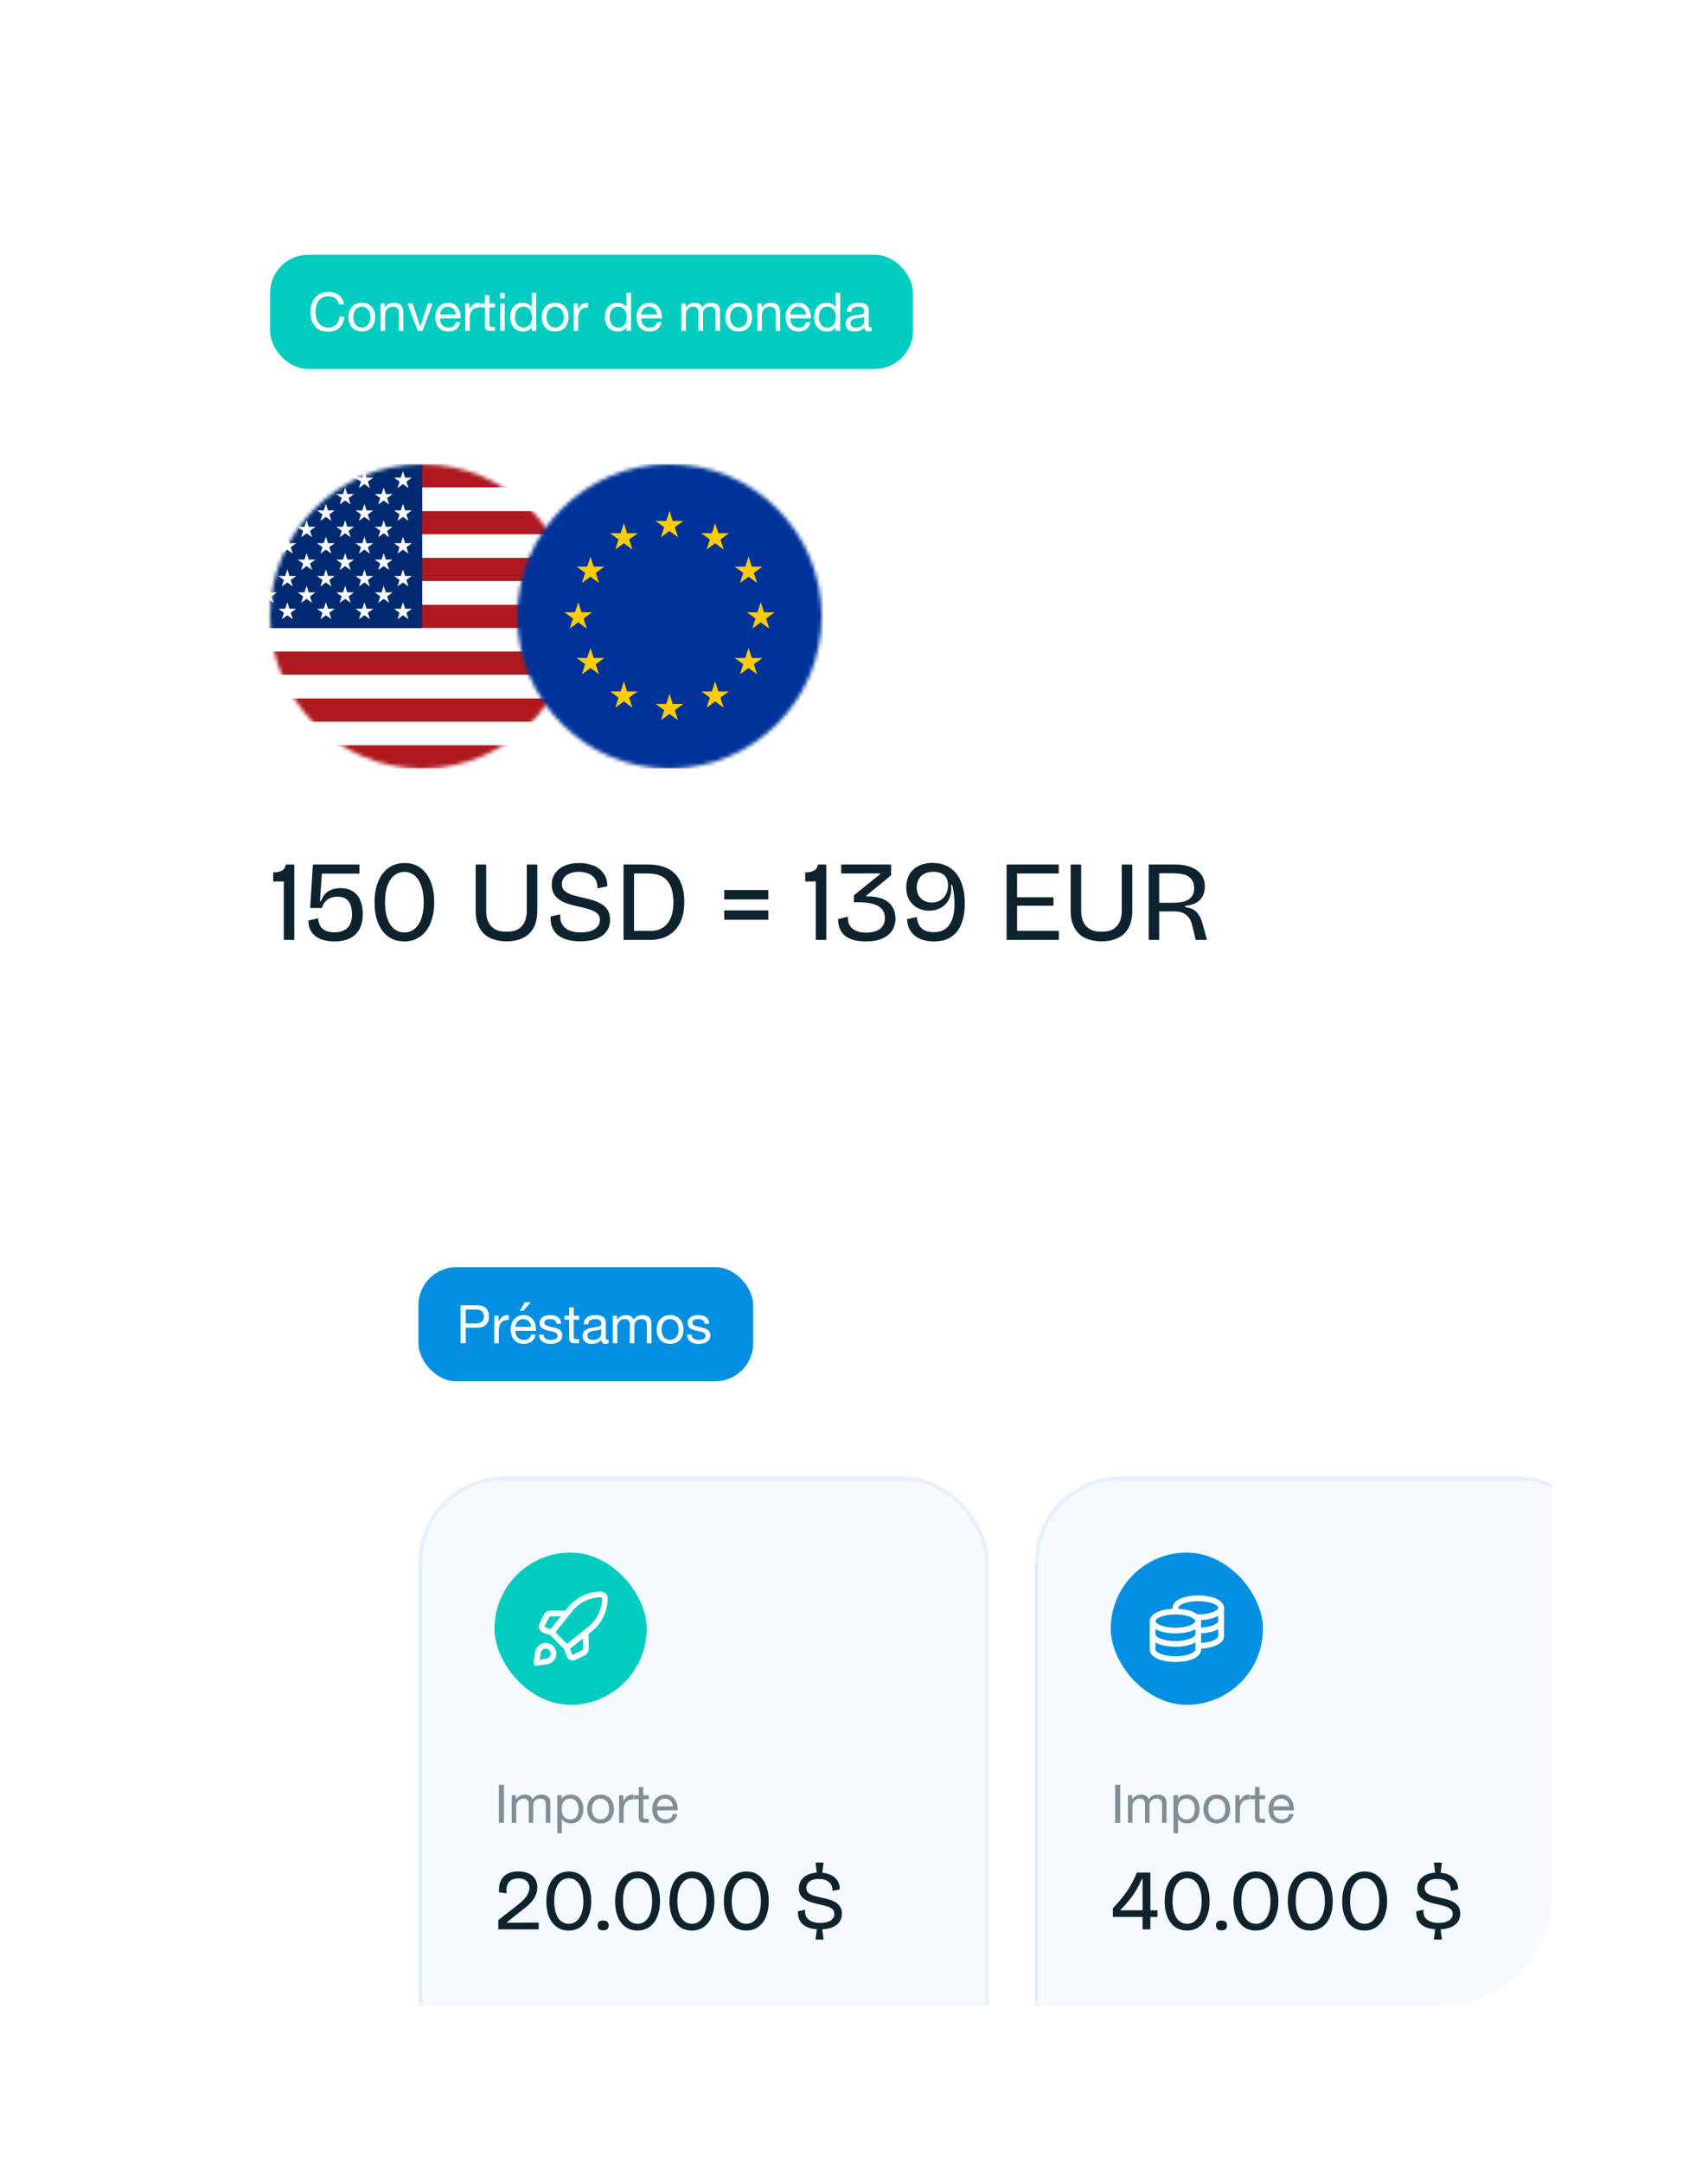 <svg width="449" height="568" viewBox="0 0 449 568" fill="none" xmlns="http://www.w3.org/2000/svg">
<g filter="url(#filter0_d_1_682)">
<rect x="41" y="39" width="308" height="240" rx="29.264" fill="white"/>
<rect x="71" y="64" width="169" height="30" rx="10" fill="#01CCBF"/>
<path d="M89.12 77.014C88.971 76.305 88.639 75.773 88.126 75.418C87.622 75.063 87.02 74.886 86.32 74.886C85.723 74.886 85.209 74.998 84.78 75.222C84.36 75.446 84.01 75.749 83.73 76.132C83.459 76.505 83.259 76.935 83.128 77.42C82.997 77.905 82.932 78.409 82.932 78.932C82.932 79.501 82.997 80.043 83.128 80.556C83.259 81.06 83.459 81.503 83.73 81.886C84.01 82.259 84.365 82.558 84.794 82.782C85.223 83.006 85.737 83.118 86.334 83.118C86.773 83.118 87.16 83.048 87.496 82.908C87.841 82.759 88.135 82.558 88.378 82.306C88.63 82.045 88.826 81.737 88.966 81.382C89.106 81.027 89.19 80.645 89.218 80.234H90.548C90.417 81.494 89.983 82.474 89.246 83.174C88.509 83.874 87.501 84.224 86.222 84.224C85.447 84.224 84.771 84.093 84.192 83.832C83.613 83.561 83.133 83.193 82.75 82.726C82.367 82.259 82.078 81.709 81.882 81.074C81.695 80.439 81.602 79.758 81.602 79.03C81.602 78.302 81.705 77.621 81.91 76.986C82.115 76.342 82.414 75.782 82.806 75.306C83.207 74.83 83.702 74.457 84.29 74.186C84.887 73.906 85.569 73.766 86.334 73.766C86.857 73.766 87.351 73.836 87.818 73.976C88.285 74.116 88.7 74.321 89.064 74.592C89.428 74.863 89.731 75.203 89.974 75.614C90.217 76.015 90.375 76.482 90.45 77.014H89.12ZM92.868 80.388C92.868 80.827 92.924 81.219 93.035 81.564C93.157 81.9 93.32 82.185 93.525 82.418C93.731 82.642 93.969 82.815 94.24 82.936C94.519 83.057 94.814 83.118 95.121 83.118C95.43 83.118 95.719 83.057 95.99 82.936C96.269 82.815 96.512 82.642 96.718 82.418C96.923 82.185 97.082 81.9 97.194 81.564C97.315 81.219 97.376 80.827 97.376 80.388C97.376 79.949 97.315 79.562 97.194 79.226C97.082 78.881 96.923 78.591 96.718 78.358C96.512 78.125 96.269 77.947 95.99 77.826C95.719 77.705 95.43 77.644 95.121 77.644C94.814 77.644 94.519 77.705 94.24 77.826C93.969 77.947 93.731 78.125 93.525 78.358C93.32 78.591 93.157 78.881 93.035 79.226C92.924 79.562 92.868 79.949 92.868 80.388ZM91.608 80.388C91.608 79.856 91.682 79.361 91.832 78.904C91.981 78.437 92.205 78.036 92.504 77.7C92.802 77.355 93.171 77.084 93.609 76.888C94.048 76.692 94.552 76.594 95.121 76.594C95.7 76.594 96.204 76.692 96.633 76.888C97.072 77.084 97.441 77.355 97.74 77.7C98.038 78.036 98.262 78.437 98.412 78.904C98.561 79.361 98.635 79.856 98.635 80.388C98.635 80.92 98.561 81.415 98.412 81.872C98.262 82.329 98.038 82.731 97.74 83.076C97.441 83.412 97.072 83.678 96.633 83.874C96.204 84.061 95.7 84.154 95.121 84.154C94.552 84.154 94.048 84.061 93.609 83.874C93.171 83.678 92.802 83.412 92.504 83.076C92.205 82.731 91.981 82.329 91.832 81.872C91.682 81.415 91.608 80.92 91.608 80.388ZM100.039 76.762H101.159V77.91H101.187C101.681 77.033 102.465 76.594 103.539 76.594C104.015 76.594 104.411 76.659 104.729 76.79C105.046 76.921 105.303 77.103 105.499 77.336C105.695 77.569 105.83 77.849 105.905 78.176C105.989 78.493 106.031 78.848 106.031 79.24V84H104.841V79.1C104.841 78.652 104.71 78.297 104.449 78.036C104.187 77.775 103.828 77.644 103.371 77.644C103.007 77.644 102.689 77.7 102.419 77.812C102.157 77.924 101.938 78.083 101.761 78.288C101.583 78.493 101.448 78.736 101.355 79.016C101.271 79.287 101.229 79.585 101.229 79.912V84H100.039V76.762ZM111.08 84H109.806L107.118 76.762H108.448L110.478 82.796H110.506L112.48 76.762H113.726L111.08 84ZM119.844 79.688C119.825 79.408 119.76 79.142 119.648 78.89C119.545 78.638 119.401 78.423 119.214 78.246C119.037 78.059 118.822 77.915 118.57 77.812C118.327 77.7 118.057 77.644 117.758 77.644C117.45 77.644 117.17 77.7 116.918 77.812C116.675 77.915 116.465 78.059 116.288 78.246C116.111 78.433 115.971 78.652 115.868 78.904C115.765 79.147 115.705 79.408 115.686 79.688H119.844ZM120.992 81.704C120.833 82.516 120.483 83.127 119.942 83.538C119.401 83.949 118.719 84.154 117.898 84.154C117.319 84.154 116.815 84.061 116.386 83.874C115.966 83.687 115.611 83.426 115.322 83.09C115.033 82.754 114.813 82.353 114.664 81.886C114.524 81.419 114.445 80.911 114.426 80.36C114.426 79.809 114.51 79.305 114.678 78.848C114.846 78.391 115.079 77.994 115.378 77.658C115.686 77.322 116.045 77.061 116.456 76.874C116.876 76.687 117.333 76.594 117.828 76.594C118.472 76.594 119.004 76.729 119.424 77C119.853 77.261 120.194 77.597 120.446 78.008C120.707 78.419 120.885 78.867 120.978 79.352C121.081 79.837 121.123 80.299 121.104 80.738H115.686C115.677 81.055 115.714 81.359 115.798 81.648C115.882 81.928 116.017 82.18 116.204 82.404C116.391 82.619 116.629 82.791 116.918 82.922C117.207 83.053 117.548 83.118 117.94 83.118C118.444 83.118 118.855 83.001 119.172 82.768C119.499 82.535 119.713 82.18 119.816 81.704H120.992ZM122.295 76.762H123.415V78.288H123.443C123.733 77.7 124.087 77.266 124.507 76.986C124.927 76.706 125.459 76.575 126.103 76.594V77.854C125.627 77.854 125.221 77.919 124.885 78.05C124.549 78.181 124.279 78.372 124.073 78.624C123.868 78.876 123.719 79.184 123.625 79.548C123.532 79.903 123.485 80.313 123.485 80.78V84H122.295V76.762ZM128.652 76.762H130.094V77.812H128.652V82.306C128.652 82.446 128.661 82.558 128.68 82.642C128.708 82.726 128.754 82.791 128.82 82.838C128.885 82.885 128.974 82.917 129.086 82.936C129.207 82.945 129.361 82.95 129.548 82.95H130.094V84H129.184C128.876 84 128.61 83.981 128.386 83.944C128.171 83.897 127.994 83.818 127.854 83.706C127.723 83.594 127.625 83.435 127.56 83.23C127.494 83.025 127.462 82.754 127.462 82.418V77.812H126.23V76.762H127.462V74.592H128.652V76.762ZM132.676 75.46H131.486V74.004H132.676V75.46ZM131.486 76.762H132.676V84H131.486V76.762ZM135.387 80.444C135.387 80.78 135.429 81.111 135.513 81.438C135.606 81.755 135.742 82.04 135.919 82.292C136.106 82.544 136.339 82.745 136.619 82.894C136.908 83.043 137.244 83.118 137.627 83.118C138.028 83.118 138.369 83.039 138.649 82.88C138.929 82.721 139.158 82.516 139.335 82.264C139.512 82.003 139.638 81.709 139.713 81.382C139.797 81.055 139.839 80.724 139.839 80.388C139.839 80.033 139.797 79.693 139.713 79.366C139.629 79.03 139.494 78.736 139.307 78.484C139.13 78.232 138.896 78.031 138.607 77.882C138.318 77.723 137.968 77.644 137.557 77.644C137.156 77.644 136.815 77.723 136.535 77.882C136.255 78.041 136.031 78.251 135.863 78.512C135.695 78.773 135.574 79.072 135.499 79.408C135.424 79.744 135.387 80.089 135.387 80.444ZM140.987 84H139.797V83.02H139.769C139.573 83.421 139.265 83.711 138.845 83.888C138.425 84.065 137.963 84.154 137.459 84.154C136.899 84.154 136.409 84.051 135.989 83.846C135.578 83.641 135.233 83.365 134.953 83.02C134.682 82.675 134.477 82.273 134.337 81.816C134.197 81.359 134.127 80.873 134.127 80.36C134.127 79.847 134.192 79.361 134.323 78.904C134.463 78.447 134.668 78.05 134.939 77.714C135.219 77.369 135.564 77.098 135.975 76.902C136.395 76.697 136.88 76.594 137.431 76.594C137.618 76.594 137.818 76.613 138.033 76.65C138.248 76.687 138.462 76.753 138.677 76.846C138.892 76.93 139.092 77.047 139.279 77.196C139.475 77.336 139.638 77.513 139.769 77.728H139.797V74.004H140.987V84ZM143.686 80.388C143.686 80.827 143.742 81.219 143.854 81.564C143.975 81.9 144.139 82.185 144.344 82.418C144.549 82.642 144.787 82.815 145.058 82.936C145.338 83.057 145.632 83.118 145.94 83.118C146.248 83.118 146.537 83.057 146.808 82.936C147.088 82.815 147.331 82.642 147.536 82.418C147.741 82.185 147.9 81.9 148.012 81.564C148.133 81.219 148.194 80.827 148.194 80.388C148.194 79.949 148.133 79.562 148.012 79.226C147.9 78.881 147.741 78.591 147.536 78.358C147.331 78.125 147.088 77.947 146.808 77.826C146.537 77.705 146.248 77.644 145.94 77.644C145.632 77.644 145.338 77.705 145.058 77.826C144.787 77.947 144.549 78.125 144.344 78.358C144.139 78.591 143.975 78.881 143.854 79.226C143.742 79.562 143.686 79.949 143.686 80.388ZM142.426 80.388C142.426 79.856 142.501 79.361 142.65 78.904C142.799 78.437 143.023 78.036 143.322 77.7C143.621 77.355 143.989 77.084 144.428 76.888C144.867 76.692 145.371 76.594 145.94 76.594C146.519 76.594 147.023 76.692 147.452 76.888C147.891 77.084 148.259 77.355 148.558 77.7C148.857 78.036 149.081 78.437 149.23 78.904C149.379 79.361 149.454 79.856 149.454 80.388C149.454 80.92 149.379 81.415 149.23 81.872C149.081 82.329 148.857 82.731 148.558 83.076C148.259 83.412 147.891 83.678 147.452 83.874C147.023 84.061 146.519 84.154 145.94 84.154C145.371 84.154 144.867 84.061 144.428 83.874C143.989 83.678 143.621 83.412 143.322 83.076C143.023 82.731 142.799 82.329 142.65 81.872C142.501 81.415 142.426 80.92 142.426 80.388ZM150.815 76.762H151.935V78.288H151.963C152.252 77.7 152.607 77.266 153.027 76.986C153.447 76.706 153.979 76.575 154.623 76.594V77.854C154.147 77.854 153.741 77.919 153.405 78.05C153.069 78.181 152.798 78.372 152.593 78.624C152.388 78.876 152.238 79.184 152.145 79.548C152.052 79.903 152.005 80.313 152.005 80.78V84H150.815V76.762ZM160.284 80.444C160.284 80.78 160.326 81.111 160.41 81.438C160.503 81.755 160.638 82.04 160.816 82.292C161.002 82.544 161.236 82.745 161.516 82.894C161.805 83.043 162.141 83.118 162.524 83.118C162.925 83.118 163.266 83.039 163.546 82.88C163.826 82.721 164.054 82.516 164.232 82.264C164.409 82.003 164.535 81.709 164.61 81.382C164.694 81.055 164.736 80.724 164.736 80.388C164.736 80.033 164.694 79.693 164.61 79.366C164.526 79.03 164.39 78.736 164.204 78.484C164.026 78.232 163.793 78.031 163.504 77.882C163.214 77.723 162.864 77.644 162.454 77.644C162.052 77.644 161.712 77.723 161.432 77.882C161.152 78.041 160.928 78.251 160.76 78.512C160.592 78.773 160.47 79.072 160.396 79.408C160.321 79.744 160.284 80.089 160.284 80.444ZM165.884 84H164.694V83.02H164.666C164.47 83.421 164.162 83.711 163.742 83.888C163.322 84.065 162.86 84.154 162.356 84.154C161.796 84.154 161.306 84.051 160.886 83.846C160.475 83.641 160.13 83.365 159.85 83.02C159.579 82.675 159.374 82.273 159.234 81.816C159.094 81.359 159.024 80.873 159.024 80.36C159.024 79.847 159.089 79.361 159.22 78.904C159.36 78.447 159.565 78.05 159.836 77.714C160.116 77.369 160.461 77.098 160.872 76.902C161.292 76.697 161.777 76.594 162.328 76.594C162.514 76.594 162.715 76.613 162.93 76.65C163.144 76.687 163.359 76.753 163.574 76.846C163.788 76.93 163.989 77.047 164.176 77.196C164.372 77.336 164.535 77.513 164.666 77.728H164.694V74.004H165.884V84ZM172.74 79.688C172.722 79.408 172.656 79.142 172.544 78.89C172.442 78.638 172.297 78.423 172.11 78.246C171.933 78.059 171.718 77.915 171.466 77.812C171.224 77.7 170.953 77.644 170.654 77.644C170.346 77.644 170.066 77.7 169.814 77.812C169.572 77.915 169.362 78.059 169.184 78.246C169.007 78.433 168.867 78.652 168.764 78.904C168.662 79.147 168.601 79.408 168.582 79.688H172.74ZM173.888 81.704C173.73 82.516 173.38 83.127 172.838 83.538C172.297 83.949 171.616 84.154 170.794 84.154C170.216 84.154 169.712 84.061 169.282 83.874C168.862 83.687 168.508 83.426 168.218 83.09C167.929 82.754 167.71 82.353 167.56 81.886C167.42 81.419 167.341 80.911 167.322 80.36C167.322 79.809 167.406 79.305 167.574 78.848C167.742 78.391 167.976 77.994 168.274 77.658C168.582 77.322 168.942 77.061 169.352 76.874C169.772 76.687 170.23 76.594 170.724 76.594C171.368 76.594 171.9 76.729 172.32 77C172.75 77.261 173.09 77.597 173.342 78.008C173.604 78.419 173.781 78.867 173.874 79.352C173.977 79.837 174.019 80.299 174 80.738H168.582C168.573 81.055 168.61 81.359 168.694 81.648C168.778 81.928 168.914 82.18 169.1 82.404C169.287 82.619 169.525 82.791 169.814 82.922C170.104 83.053 170.444 83.118 170.836 83.118C171.34 83.118 171.751 83.001 172.068 82.768C172.395 82.535 172.61 82.18 172.712 81.704H173.888ZM179.13 76.762H180.25V77.826H180.278C180.82 77.005 181.599 76.594 182.616 76.594C183.064 76.594 183.47 76.687 183.834 76.874C184.198 77.061 184.455 77.378 184.604 77.826C184.847 77.434 185.164 77.131 185.556 76.916C185.958 76.701 186.396 76.594 186.872 76.594C187.236 76.594 187.563 76.636 187.852 76.72C188.151 76.795 188.403 76.916 188.608 77.084C188.823 77.252 188.986 77.471 189.098 77.742C189.22 78.003 189.28 78.321 189.28 78.694V84H188.09V79.254C188.09 79.03 188.072 78.82 188.034 78.624C187.997 78.428 187.927 78.26 187.824 78.12C187.722 77.971 187.577 77.854 187.39 77.77C187.213 77.686 186.98 77.644 186.69 77.644C186.102 77.644 185.64 77.812 185.304 78.148C184.968 78.484 184.8 78.932 184.8 79.492V84H183.61V79.254C183.61 79.021 183.587 78.806 183.54 78.61C183.503 78.414 183.433 78.246 183.33 78.106C183.228 77.957 183.088 77.845 182.91 77.77C182.742 77.686 182.523 77.644 182.252 77.644C181.907 77.644 181.608 77.714 181.356 77.854C181.114 77.994 180.913 78.162 180.754 78.358C180.605 78.554 180.493 78.759 180.418 78.974C180.353 79.179 180.32 79.352 180.32 79.492V84H179.13V76.762ZM191.934 80.388C191.934 80.827 191.99 81.219 192.102 81.564C192.223 81.9 192.387 82.185 192.592 82.418C192.797 82.642 193.035 82.815 193.306 82.936C193.586 83.057 193.88 83.118 194.188 83.118C194.496 83.118 194.785 83.057 195.056 82.936C195.336 82.815 195.579 82.642 195.784 82.418C195.989 82.185 196.148 81.9 196.26 81.564C196.381 81.219 196.442 80.827 196.442 80.388C196.442 79.949 196.381 79.562 196.26 79.226C196.148 78.881 195.989 78.591 195.784 78.358C195.579 78.125 195.336 77.947 195.056 77.826C194.785 77.705 194.496 77.644 194.188 77.644C193.88 77.644 193.586 77.705 193.306 77.826C193.035 77.947 192.797 78.125 192.592 78.358C192.387 78.591 192.223 78.881 192.102 79.226C191.99 79.562 191.934 79.949 191.934 80.388ZM190.674 80.388C190.674 79.856 190.749 79.361 190.898 78.904C191.047 78.437 191.271 78.036 191.57 77.7C191.869 77.355 192.237 77.084 192.676 76.888C193.115 76.692 193.619 76.594 194.188 76.594C194.767 76.594 195.271 76.692 195.7 76.888C196.139 77.084 196.507 77.355 196.806 77.7C197.105 78.036 197.329 78.437 197.478 78.904C197.627 79.361 197.702 79.856 197.702 80.388C197.702 80.92 197.627 81.415 197.478 81.872C197.329 82.329 197.105 82.731 196.806 83.076C196.507 83.412 196.139 83.678 195.7 83.874C195.271 84.061 194.767 84.154 194.188 84.154C193.619 84.154 193.115 84.061 192.676 83.874C192.237 83.678 191.869 83.412 191.57 83.076C191.271 82.731 191.047 82.329 190.898 81.872C190.749 81.415 190.674 80.92 190.674 80.388ZM199.105 76.762H200.225V77.91H200.253C200.748 77.033 201.532 76.594 202.605 76.594C203.081 76.594 203.478 76.659 203.795 76.79C204.112 76.921 204.369 77.103 204.565 77.336C204.761 77.569 204.896 77.849 204.971 78.176C205.055 78.493 205.097 78.848 205.097 79.24V84H203.907V79.1C203.907 78.652 203.776 78.297 203.515 78.036C203.254 77.775 202.894 77.644 202.437 77.644C202.073 77.644 201.756 77.7 201.485 77.812C201.224 77.924 201.004 78.083 200.827 78.288C200.65 78.493 200.514 78.736 200.421 79.016C200.337 79.287 200.295 79.585 200.295 79.912V84H199.105V76.762ZM211.91 79.688C211.892 79.408 211.826 79.142 211.714 78.89C211.612 78.638 211.467 78.423 211.28 78.246C211.103 78.059 210.888 77.915 210.636 77.812C210.394 77.7 210.123 77.644 209.824 77.644C209.516 77.644 209.236 77.7 208.984 77.812C208.742 77.915 208.532 78.059 208.354 78.246C208.177 78.433 208.037 78.652 207.934 78.904C207.832 79.147 207.771 79.408 207.752 79.688H211.91ZM213.058 81.704C212.9 82.516 212.55 83.127 212.008 83.538C211.467 83.949 210.786 84.154 209.964 84.154C209.386 84.154 208.882 84.061 208.452 83.874C208.032 83.687 207.678 83.426 207.388 83.09C207.099 82.754 206.88 82.353 206.73 81.886C206.59 81.419 206.511 80.911 206.492 80.36C206.492 79.809 206.576 79.305 206.744 78.848C206.912 78.391 207.146 77.994 207.444 77.658C207.752 77.322 208.112 77.061 208.522 76.874C208.942 76.687 209.4 76.594 209.894 76.594C210.538 76.594 211.07 76.729 211.49 77C211.92 77.261 212.26 77.597 212.512 78.008C212.774 78.419 212.951 78.867 213.044 79.352C213.147 79.837 213.189 80.299 213.17 80.738H207.752C207.743 81.055 207.78 81.359 207.864 81.648C207.948 81.928 208.084 82.18 208.27 82.404C208.457 82.619 208.695 82.791 208.984 82.922C209.274 83.053 209.614 83.118 210.006 83.118C210.51 83.118 210.921 83.001 211.238 82.768C211.565 82.535 211.78 82.18 211.882 81.704H213.058ZM215.272 80.444C215.272 80.78 215.314 81.111 215.398 81.438C215.491 81.755 215.626 82.04 215.804 82.292C215.99 82.544 216.224 82.745 216.504 82.894C216.793 83.043 217.129 83.118 217.512 83.118C217.913 83.118 218.254 83.039 218.534 82.88C218.814 82.721 219.042 82.516 219.22 82.264C219.397 82.003 219.523 81.709 219.598 81.382C219.682 81.055 219.724 80.724 219.724 80.388C219.724 80.033 219.682 79.693 219.598 79.366C219.514 79.03 219.378 78.736 219.192 78.484C219.014 78.232 218.781 78.031 218.492 77.882C218.202 77.723 217.852 77.644 217.442 77.644C217.04 77.644 216.7 77.723 216.42 77.882C216.14 78.041 215.916 78.251 215.748 78.512C215.58 78.773 215.458 79.072 215.384 79.408C215.309 79.744 215.272 80.089 215.272 80.444ZM220.872 84H219.682V83.02H219.654C219.458 83.421 219.15 83.711 218.73 83.888C218.31 84.065 217.848 84.154 217.344 84.154C216.784 84.154 216.294 84.051 215.874 83.846C215.463 83.641 215.118 83.365 214.838 83.02C214.567 82.675 214.362 82.273 214.222 81.816C214.082 81.359 214.012 80.873 214.012 80.36C214.012 79.847 214.077 79.361 214.208 78.904C214.348 78.447 214.553 78.05 214.824 77.714C215.104 77.369 215.449 77.098 215.86 76.902C216.28 76.697 216.765 76.594 217.316 76.594C217.502 76.594 217.703 76.613 217.918 76.65C218.132 76.687 218.347 76.753 218.562 76.846C218.776 76.93 218.977 77.047 219.164 77.196C219.36 77.336 219.523 77.513 219.654 77.728H219.682V74.004H220.872V84ZM229.115 83.972C228.909 84.093 228.625 84.154 228.261 84.154C227.953 84.154 227.705 84.07 227.519 83.902C227.341 83.725 227.253 83.44 227.253 83.048C226.926 83.44 226.543 83.725 226.105 83.902C225.675 84.07 225.209 84.154 224.705 84.154C224.378 84.154 224.065 84.117 223.767 84.042C223.477 83.967 223.225 83.851 223.011 83.692C222.796 83.533 222.623 83.328 222.493 83.076C222.371 82.815 222.311 82.502 222.311 82.138C222.311 81.727 222.381 81.391 222.521 81.13C222.661 80.869 222.843 80.659 223.067 80.5C223.3 80.332 223.561 80.206 223.851 80.122C224.149 80.038 224.453 79.968 224.761 79.912C225.087 79.847 225.395 79.8 225.685 79.772C225.983 79.735 226.245 79.688 226.469 79.632C226.693 79.567 226.87 79.478 227.001 79.366C227.131 79.245 227.197 79.072 227.197 78.848C227.197 78.587 227.145 78.377 227.043 78.218C226.949 78.059 226.823 77.938 226.665 77.854C226.515 77.77 226.343 77.714 226.147 77.686C225.96 77.658 225.773 77.644 225.587 77.644C225.083 77.644 224.663 77.742 224.327 77.938C223.991 78.125 223.809 78.484 223.781 79.016H222.591C222.609 78.568 222.703 78.19 222.871 77.882C223.039 77.574 223.263 77.327 223.543 77.14C223.823 76.944 224.14 76.804 224.495 76.72C224.859 76.636 225.246 76.594 225.657 76.594C225.983 76.594 226.305 76.617 226.623 76.664C226.949 76.711 227.243 76.809 227.505 76.958C227.766 77.098 227.976 77.299 228.135 77.56C228.293 77.821 228.373 78.162 228.373 78.582V82.306C228.373 82.586 228.387 82.791 228.415 82.922C228.452 83.053 228.564 83.118 228.751 83.118C228.853 83.118 228.975 83.095 229.115 83.048V83.972ZM227.183 80.262C227.033 80.374 226.837 80.458 226.595 80.514C226.352 80.561 226.095 80.603 225.825 80.64C225.563 80.668 225.297 80.705 225.027 80.752C224.756 80.789 224.513 80.855 224.299 80.948C224.084 81.041 223.907 81.177 223.767 81.354C223.636 81.522 223.571 81.755 223.571 82.054C223.571 82.25 223.608 82.418 223.683 82.558C223.767 82.689 223.869 82.796 223.991 82.88C224.121 82.964 224.271 83.025 224.439 83.062C224.607 83.099 224.784 83.118 224.971 83.118C225.363 83.118 225.699 83.067 225.979 82.964C226.259 82.852 226.487 82.717 226.665 82.558C226.842 82.39 226.973 82.213 227.057 82.026C227.141 81.83 227.183 81.648 227.183 81.48V80.262Z" fill="white"/>
<mask id="mask0_1_682" style="mask-type:luminance" maskUnits="userSpaceOnUse" x="71" y="119" width="80" height="80">
<path d="M111 199C133.091 199 151 181.091 151 159C151 136.909 133.091 119 111 119C88.909 119 71 136.909 71 159C71 181.091 88.909 199 111 199Z" fill="white"/>
</mask>
<g mask="url(#mask0_1_682)">
<path d="M202.201 119H50.201V125.152H202.201V119Z" fill="#B01820"/>
<path d="M202.201 192.848H50.201V199H202.201V192.848Z" fill="#B01820"/>
<path d="M202.201 180.54H50.201V186.692H202.201V180.54Z" fill="#B01820"/>
<path d="M202.201 168.232H50.201V174.384H202.201V168.232Z" fill="#B01820"/>
<path d="M202.201 155.924H50.201V162.076H202.201V155.924Z" fill="#B01820"/>
<path d="M202.201 143.616H50.201V149.768H202.201V143.616Z" fill="#B01820"/>
<path d="M202.201 131.308H50.201V137.46H202.201V131.308Z" fill="#B01820"/>
<path d="M202.201 186.692H50.201V192.844H202.201V186.692Z" fill="white"/>
<path d="M202.201 174.384H50.201V180.536H202.201V174.384Z" fill="white"/>
<path d="M202.201 162.076H50.201V168.228H202.201V162.076Z" fill="white"/>
<path d="M202.201 149.768H50.201V155.92H202.201V149.768Z" fill="white"/>
<path d="M202.201 137.46H50.201V143.612H202.201V137.46Z" fill="white"/>
<path d="M202.201 125.156H50.201V131.308H202.201V125.156Z" fill="white"/>
<path d="M111.001 119H50.201V162.076H111.001V119Z" fill="#002A70"/>
<path d="M75.531 120.844L74.979 122.548H73.187L74.639 123.6L74.083 125.3L75.531 124.248L76.979 125.3L76.427 123.6L77.875 122.548H76.087L75.531 120.844Z" fill="white"/>
<path d="M85.669 120.844L85.113 122.548H83.325L84.773 123.6L84.221 125.3L85.669 124.248L87.117 125.3L86.561 123.6L88.013 122.548H86.221L85.669 120.844Z" fill="white"/>
<path d="M95.8 120.844L95.248 122.548H93.456L94.904 123.6L94.352 125.3L95.8 124.248L97.248 125.3L96.696 123.6L98.144 122.548H96.352L95.8 120.844Z" fill="white"/>
<path d="M104.484 125.3L105.932 124.248L107.38 125.3L106.828 123.6L108.276 122.548H106.488L105.932 120.844L105.38 122.548H103.588L105.04 123.6L104.484 125.3Z" fill="white"/>
<path d="M75.531 129.46L74.979 131.164H73.187L74.639 132.216L74.083 133.916L75.531 132.864L76.979 133.916L76.427 132.216L77.875 131.164H76.087L75.531 129.46Z" fill="white"/>
<path d="M85.669 129.46L85.113 131.164H83.325L84.773 132.216L84.221 133.916L85.669 132.864L87.117 133.916L86.561 132.216L88.013 131.164H86.221L85.669 129.46Z" fill="white"/>
<path d="M95.8 129.46L95.248 131.164H93.456L94.904 132.216L94.352 133.916L95.8 132.864L97.248 133.916L96.696 132.216L98.144 131.164H96.352L95.8 129.46Z" fill="white"/>
<path d="M105.932 129.46L105.38 131.164H103.588L105.04 132.216L104.484 133.916L105.932 132.864L107.38 133.916L106.828 132.216L108.276 131.164H106.488L105.932 129.46Z" fill="white"/>
<path d="M75.531 138.076L74.979 139.776H73.187L74.639 140.828L74.083 142.532L75.531 141.48L76.979 142.532L76.427 140.828L77.875 139.776H76.087L75.531 138.076Z" fill="white"/>
<path d="M85.669 138.076L85.113 139.776H83.325L84.773 140.828L84.221 142.532L85.669 141.48L87.117 142.532L86.561 140.828L88.013 139.776H86.221L85.669 138.076Z" fill="white"/>
<path d="M95.8 138.076L95.248 139.776H93.456L94.904 140.828L94.352 142.532L95.8 141.48L97.248 142.532L96.696 140.828L98.144 139.776H96.352L95.8 138.076Z" fill="white"/>
<path d="M105.932 138.076L105.38 139.776H103.588L105.04 140.828L104.484 142.532L105.932 141.48L107.38 142.532L106.828 140.828L108.276 139.776H106.488L105.932 138.076Z" fill="white"/>
<path d="M75.531 146.692L74.979 148.392H73.187L74.639 149.444L74.083 151.148L75.531 150.096L76.979 151.148L76.427 149.444L77.875 148.392H76.087L75.531 146.692Z" fill="white"/>
<path d="M85.669 146.692L85.113 148.392H83.325L84.773 149.444L84.221 151.148L85.669 150.096L87.117 151.148L86.561 149.444L88.013 148.392H86.221L85.669 146.692Z" fill="white"/>
<path d="M95.8 146.692L95.248 148.392H93.456L94.904 149.444L94.352 151.148L95.8 150.096L97.248 151.148L96.696 149.444L98.144 148.392H96.352L95.8 146.692Z" fill="white"/>
<path d="M105.932 146.692L105.38 148.392H103.588L105.04 149.444L104.484 151.148L105.932 150.096L107.38 151.148L106.828 149.444L108.276 148.392H106.488L105.932 146.692Z" fill="white"/>
<path d="M76.087 157.008L75.531 155.304L74.979 157.008H73.187L74.639 158.06L74.083 159.764L75.531 158.712L76.979 159.764L76.427 158.06L77.875 157.008H76.087Z" fill="white"/>
<path d="M86.221 157.008L85.669 155.304L85.113 157.008H83.325L84.773 158.06L84.221 159.764L85.669 158.712L87.117 159.764L86.561 158.06L88.013 157.008H86.221Z" fill="white"/>
<path d="M96.352 157.008L95.8 155.304L95.248 157.008H93.456L94.904 158.06L94.352 159.764L95.8 158.712L97.248 159.764L96.696 158.06L98.144 157.008H96.352Z" fill="white"/>
<path d="M106.488 157.008L105.932 155.304L105.38 157.008H103.588L105.04 158.06L104.484 159.764L105.932 158.712L107.38 159.764L106.828 158.06L108.276 157.008H106.488Z" fill="white"/>
<path d="M70.468 125.152L69.912 126.856H68.124L69.572 127.908L69.02 129.608L70.468 128.556L71.916 129.608L71.36 127.908L72.812 126.856H71.02L70.468 125.152Z" fill="white"/>
<path d="M80.599 125.152L80.047 126.856H78.255L79.703 127.908L79.151 129.608L80.599 128.556L82.047 129.608L81.495 127.908L82.943 126.856H81.151L80.599 125.152Z" fill="white"/>
<path d="M90.732 125.152L90.18 126.856H88.388L89.84 127.908L89.284 129.608L90.732 128.556L92.18 129.608L91.628 127.908L93.076 126.856H91.288L90.732 125.152Z" fill="white"/>
<path d="M100.867 125.152L100.311 126.856H98.523L99.971 127.908L99.419 129.608L100.867 128.556L102.315 129.608L101.759 127.908L103.211 126.856H101.419L100.867 125.152Z" fill="white"/>
<path d="M70.468 133.768L69.912 135.468H68.124L69.572 136.524L69.02 138.224L70.468 137.172L71.916 138.224L71.36 136.524L72.812 135.468H71.02L70.468 133.768Z" fill="white"/>
<path d="M80.599 133.768L80.047 135.468H78.255L79.703 136.524L79.151 138.224L80.599 137.172L82.047 138.224L81.495 136.524L82.943 135.468H81.151L80.599 133.768Z" fill="white"/>
<path d="M90.732 133.768L90.18 135.468H88.388L89.84 136.524L89.284 138.224L90.732 137.172L92.18 138.224L91.628 136.524L93.076 135.468H91.288L90.732 133.768Z" fill="white"/>
<path d="M100.867 133.768L100.311 135.468H98.523L99.971 136.524L99.419 138.224L100.867 137.172L102.315 138.224L101.759 136.524L103.211 135.468H101.419L100.867 133.768Z" fill="white"/>
<path d="M70.468 142.384L69.912 144.084H68.124L69.572 145.136L69.02 146.84L70.468 145.788L71.916 146.84L71.36 145.136L72.812 144.084H71.02L70.468 142.384Z" fill="white"/>
<path d="M80.599 142.384L80.047 144.084H78.255L79.703 145.136L79.151 146.84L80.599 145.788L82.047 146.84L81.495 145.136L82.943 144.084H81.151L80.599 142.384Z" fill="white"/>
<path d="M90.732 142.384L90.18 144.084H88.388L89.84 145.136L89.284 146.84L90.732 145.788L92.18 146.84L91.628 145.136L93.076 144.084H91.288L90.732 142.384Z" fill="white"/>
<path d="M100.867 142.384L100.311 144.084H98.523L99.971 145.136L99.419 146.84L100.867 145.788L102.315 146.84L101.759 145.136L103.211 144.084H101.419L100.867 142.384Z" fill="white"/>
<path d="M71.02 152.7L70.468 150.996L69.912 152.7H68.124L69.572 153.752L69.02 155.456L70.468 154.404L71.916 155.456L71.36 153.752L72.812 152.7H71.02Z" fill="white"/>
<path d="M81.151 152.7L80.599 150.996L80.047 152.7H78.255L79.703 153.752L79.151 155.456L80.599 154.404L82.047 155.456L81.495 153.752L82.943 152.7H81.151Z" fill="white"/>
<path d="M91.288 152.7L90.732 150.996L90.18 152.7H88.388L89.84 153.752L89.284 155.456L90.732 154.404L92.18 155.456L91.628 153.752L93.076 152.7H91.288Z" fill="white"/>
<path d="M101.419 152.7L100.867 150.996L100.311 152.7H98.523L99.971 153.752L99.419 155.456L100.867 154.404L102.315 155.456L101.759 153.752L103.211 152.7H101.419Z" fill="white"/>
</g>
<mask id="mask1_1_682" style="mask-type:luminance" maskUnits="userSpaceOnUse" x="136" y="119" width="80" height="80">
<path d="M176 199C198.091 199 216 181.091 216 159C216 136.909 198.091 119 176 119C153.909 119 136 136.909 136 159C136 181.091 153.909 199 176 199Z" fill="white"/>
</mask>
<g mask="url(#mask1_1_682)">
<path d="M236 119H116V199H236V119Z" fill="#003399"/>
<path d="M175.999 131.3L175.139 133.948H172.359L174.607 135.58L173.747 138.228L175.999 136.592L178.251 138.228L177.391 135.58L179.639 133.948H176.859L175.999 131.3Z" fill="#FFCC00"/>
<path d="M164.003 134.516L163.143 137.16H160.359L162.611 138.796L161.751 141.44L164.003 139.808L166.251 141.44L165.395 138.796L167.643 137.16H164.863L164.003 134.516Z" fill="#FFCC00"/>
<path d="M155.22 143.296L154.36 145.944H151.58L153.828 147.58L152.972 150.224L155.22 148.588L157.472 150.224L156.612 147.58L158.864 145.944H156.08L155.22 143.296Z" fill="#FFCC00"/>
<path d="M152.008 160.584L154.256 162.22L153.396 159.576L155.648 157.94H152.868L152.008 155.292L151.148 157.94H148.364L150.616 159.576L149.756 162.22L152.008 160.584Z" fill="#FFCC00"/>
<path d="M156.08 169.936L155.22 167.292L154.36 169.936H151.58L153.828 171.572L152.972 174.216L155.22 172.584L157.472 174.216L156.612 171.572L158.864 169.936H156.08Z" fill="#FFCC00"/>
<path d="M164.863 178.72L164.003 176.072L163.143 178.72H160.359L162.611 180.352L161.751 183L164.003 181.364L166.251 183L165.395 180.352L167.643 178.72H164.863Z" fill="#FFCC00"/>
<path d="M178.251 186.3L175.999 184.664L173.747 186.3L174.607 183.656L172.359 182.02H175.139L175.999 179.372L176.859 182.02H179.639L177.391 183.656L178.251 186.3Z" fill="#FFCC00"/>
<path d="M188.856 178.72L187.996 176.072L187.136 178.72H184.356L186.604 180.352L185.748 183L187.996 181.364L190.248 183L189.388 180.352L191.64 178.72H188.856Z" fill="#FFCC00"/>
<path d="M197.639 169.936L196.779 167.292L195.919 169.936H193.135L195.387 171.572L194.527 174.216L196.779 172.584L199.027 174.216L198.167 171.572L200.419 169.936H197.639Z" fill="#FFCC00"/>
<path d="M203.635 157.94H200.851L199.991 155.292L199.131 157.94H196.351L198.603 159.576L197.743 162.22L199.991 160.584L202.243 162.22L201.383 159.576L203.635 157.94Z" fill="#FFCC00"/>
<path d="M194.527 150.224L196.779 148.588L199.027 150.224L198.167 147.58L200.419 145.944H197.639L196.779 143.296L195.919 145.944H193.135L195.387 147.58L194.527 150.224Z" fill="#FFCC00"/>
<path d="M187.996 134.516L187.136 137.16H184.356L186.604 138.796L185.748 141.44L187.996 139.808L190.248 141.44L189.388 138.796L191.64 137.16H188.856L187.996 134.516Z" fill="#FFCC00"/>
</g>
<path d="M74.6 244V228.67H71.81V226.27C72.65 226.27 73.37 226.14 73.97 225.88C74.59 225.62 74.99 225.06 75.17 224.2H77.36V244H74.6ZM87.924 244.42C86.524 244.42 85.304 244.21 84.264 243.79C83.244 243.37 82.454 242.75 81.894 241.93C81.354 241.11 81.074 240.11 81.054 238.93L83.664 238.33C83.704 239.55 84.084 240.47 84.804 241.09C85.524 241.71 86.554 242.02 87.894 242.02C89.394 242.02 90.544 241.63 91.344 240.85C92.144 240.07 92.544 238.86 92.544 237.22C92.544 236.62 92.474 236.05 92.334 235.51C92.214 234.95 92.014 234.46 91.734 234.04C91.454 233.6 91.064 233.26 90.564 233.02C90.084 232.78 89.474 232.66 88.734 232.66C88.074 232.66 87.504 232.75 87.024 232.93C86.544 233.11 86.144 233.35 85.824 233.65C85.504 233.95 85.244 234.27 85.044 234.61C84.844 234.95 84.704 235.29 84.624 235.63H81.534L82.254 224.2H94.494V226.6H84.624L84.114 233.83H84.384C84.804 232.63 85.464 231.76 86.364 231.22C87.284 230.68 88.324 230.41 89.484 230.41C90.824 230.41 91.924 230.7 92.784 231.28C93.664 231.84 94.314 232.63 94.734 233.65C95.154 234.67 95.364 235.85 95.364 237.19C95.364 238.89 95.044 240.28 94.404 241.36C93.764 242.42 92.884 243.2 91.764 243.7C90.664 244.18 89.384 244.42 87.924 244.42ZM106.29 244.42C105.05 244.42 103.94 244.18 102.96 243.7C102 243.2 101.18 242.5 100.5 241.6C99.84 240.68 99.33 239.6 98.97 238.36C98.63 237.1 98.46 235.72 98.46 234.22C98.46 232.02 98.79 230.15 99.45 228.61C100.11 227.05 101.03 225.86 102.21 225.04C103.39 224.22 104.77 223.81 106.35 223.81C107.99 223.81 109.39 224.24 110.55 225.1C111.71 225.96 112.6 227.17 113.22 228.73C113.84 230.27 114.15 232.08 114.15 234.16C114.15 235.66 113.97 237.04 113.61 238.3C113.27 239.56 112.76 240.65 112.08 241.57C111.4 242.47 110.57 243.17 109.59 243.67C108.63 244.17 107.53 244.42 106.29 244.42ZM106.32 242.05C107.08 242.05 107.76 241.88 108.36 241.54C108.98 241.2 109.51 240.7 109.95 240.04C110.41 239.38 110.76 238.56 111 237.58C111.26 236.6 111.39 235.45 111.39 234.13C111.39 232.49 111.18 231.08 110.76 229.9C110.36 228.7 109.78 227.78 109.02 227.14C108.28 226.48 107.38 226.15 106.32 226.15C105.36 226.15 104.49 226.44 103.71 227.02C102.95 227.6 102.34 228.48 101.88 229.66C101.44 230.84 101.22 232.33 101.22 234.13C101.22 235.41 101.34 236.54 101.58 237.52C101.82 238.5 102.16 239.33 102.6 240.01C103.06 240.69 103.6 241.2 104.22 241.54C104.84 241.88 105.54 242.05 106.32 242.05ZM133.143 244.39C132.103 244.39 131.153 244.27 130.293 244.03C129.433 243.81 128.673 243.48 128.013 243.04C127.373 242.6 126.833 242.06 126.393 241.42C125.953 240.76 125.613 240.02 125.373 239.2C125.153 238.36 125.043 237.44 125.043 236.44V224.2H127.803V236.32C127.803 237.38 127.973 238.33 128.313 239.17C128.673 240.01 129.243 240.67 130.023 241.15C130.803 241.63 131.843 241.87 133.143 241.87C134.483 241.87 135.533 241.63 136.293 241.15C137.073 240.65 137.633 239.98 137.973 239.14C138.313 238.3 138.483 237.36 138.483 236.32V224.2H141.243V236.44C141.243 237.74 141.063 238.89 140.703 239.89C140.343 240.87 139.813 241.7 139.113 242.38C138.413 243.04 137.563 243.54 136.563 243.88C135.563 244.22 134.423 244.39 133.143 244.39ZM152.544 244.39C151.284 244.39 150.154 244.25 149.154 243.97C148.154 243.69 147.314 243.28 146.634 242.74C145.974 242.18 145.474 241.49 145.134 240.67C144.814 239.85 144.684 238.91 144.744 237.85L147.264 237.31C147.204 238.41 147.394 239.31 147.834 240.01C148.274 240.71 148.914 241.23 149.754 241.57C150.594 241.89 151.554 242.05 152.634 242.05C153.714 242.05 154.624 241.92 155.364 241.66C156.124 241.38 156.704 241 157.104 240.52C157.504 240.02 157.704 239.44 157.704 238.78C157.704 238.04 157.464 237.46 156.984 237.04C156.504 236.62 155.874 236.29 155.094 236.05C154.314 235.79 153.464 235.56 152.544 235.36C151.644 235.16 150.744 234.94 149.844 234.7C148.964 234.44 148.164 234.11 147.444 233.71C146.724 233.29 146.144 232.75 145.704 232.09C145.264 231.41 145.044 230.56 145.044 229.54C145.044 228.38 145.334 227.38 145.914 226.54C146.514 225.68 147.344 225.01 148.404 224.53C149.484 224.05 150.754 223.81 152.214 223.81C153.654 223.81 154.934 224.04 156.054 224.5C157.174 224.96 158.054 225.65 158.694 226.57C159.334 227.47 159.654 228.59 159.654 229.93L157.044 230.47C157.084 229.77 156.984 229.15 156.744 228.61C156.524 228.05 156.194 227.59 155.754 227.23C155.314 226.87 154.784 226.6 154.164 226.42C153.564 226.22 152.894 226.12 152.154 226.12C151.274 226.12 150.494 226.26 149.814 226.54C149.154 226.8 148.634 227.17 148.254 227.65C147.894 228.13 147.714 228.7 147.714 229.36C147.714 230.14 147.974 230.75 148.494 231.19C149.034 231.63 149.724 231.98 150.564 232.24C151.424 232.48 152.334 232.71 153.294 232.93C154.154 233.11 155.004 233.33 155.844 233.59C156.684 233.85 157.444 234.19 158.124 234.61C158.824 235.01 159.374 235.54 159.774 236.2C160.174 236.86 160.374 237.7 160.374 238.72C160.374 239.88 160.074 240.89 159.474 241.75C158.874 242.59 157.994 243.24 156.834 243.7C155.674 244.16 154.244 244.39 152.544 244.39ZM165.363 244V241.63H171.153C172.093 241.63 172.923 241.46 173.643 241.12C174.383 240.78 175.003 240.29 175.503 239.65C176.023 238.99 176.403 238.2 176.643 237.28C176.903 236.36 177.033 235.32 177.033 234.16C177.033 233.02 176.913 231.99 176.673 231.07C176.453 230.13 176.083 229.33 175.563 228.67C175.063 227.99 174.383 227.47 173.523 227.11C172.663 226.75 171.603 226.57 170.343 226.57H165.363V224.2H170.253C172.493 224.2 174.323 224.59 175.743 225.37C177.163 226.15 178.203 227.27 178.863 228.73C179.543 230.17 179.883 231.91 179.883 233.95C179.883 235.51 179.713 236.86 179.373 238C179.033 239.12 178.563 240.07 177.963 240.85C177.363 241.63 176.683 242.25 175.923 242.71C175.183 243.17 174.403 243.5 173.583 243.7C172.783 243.9 171.993 244 171.213 244H165.363ZM163.923 244V224.2H166.683V244H163.923ZM190.396 233.38V230.92H201.976V233.38H190.396ZM190.396 238.72V236.26H201.976V238.72H190.396ZM214.463 244V228.67H211.673V226.27C212.513 226.27 213.233 226.14 213.833 225.88C214.453 225.62 214.853 225.06 215.033 224.2H217.223V244H214.463ZM227.547 244.42C226.307 244.42 225.227 244.28 224.307 244C223.407 243.74 222.657 243.36 222.057 242.86C221.477 242.34 221.037 241.72 220.737 241C220.457 240.26 220.317 239.44 220.317 238.54L222.927 237.91C222.887 238.75 222.997 239.44 223.257 239.98C223.537 240.52 223.917 240.95 224.397 241.27C224.877 241.57 225.397 241.79 225.957 241.93C226.517 242.05 227.067 242.11 227.607 242.11C228.527 242.11 229.367 241.99 230.127 241.75C230.887 241.49 231.487 241.08 231.927 240.52C232.387 239.96 232.617 239.23 232.617 238.33C232.617 237.21 232.287 236.34 231.627 235.72C230.967 235.08 230.027 234.64 228.807 234.4C227.607 234.16 226.167 234.07 224.487 234.13V232.3L231.387 226.72V226.54L221.127 226.57V224.2H234.267V227.05L227.727 232.39V232.57C229.587 232.57 231.077 232.82 232.197 233.32C233.317 233.82 234.127 234.51 234.627 235.39C235.147 236.25 235.407 237.24 235.407 238.36C235.407 239.58 235.107 240.65 234.507 241.57C233.927 242.47 233.057 243.17 231.897 243.67C230.737 244.17 229.287 244.42 227.547 244.42ZM245.494 244.42C244.474 244.42 243.544 244.29 242.704 244.03C241.864 243.79 241.134 243.43 240.514 242.95C239.894 242.45 239.404 241.84 239.044 241.12C238.684 240.38 238.484 239.53 238.444 238.57L241.024 238C241.084 238.84 241.264 239.52 241.564 240.04C241.864 240.56 242.224 240.97 242.644 241.27C243.084 241.55 243.544 241.74 244.024 241.84C244.524 241.94 245.004 241.99 245.464 241.99C246.504 241.99 247.374 241.8 248.074 241.42C248.774 241.02 249.334 240.47 249.754 239.77C250.174 239.07 250.474 238.27 250.654 237.37C250.834 236.45 250.924 235.47 250.924 234.43C250.924 233.85 250.894 233.29 250.834 232.75C250.794 232.19 250.724 231.64 250.624 231.1C250.544 230.56 250.444 230.05 250.324 229.57H250.024C250.144 230.77 250.054 231.8 249.754 232.66C249.454 233.52 249.014 234.22 248.434 234.76C247.874 235.3 247.224 235.7 246.484 235.96C245.744 236.22 244.994 236.35 244.234 236.35C243.114 236.35 242.094 236.1 241.174 235.6C240.274 235.1 239.554 234.4 239.014 233.5C238.494 232.58 238.234 231.49 238.234 230.23C238.234 229.39 238.364 228.58 238.624 227.8C238.904 227.02 239.324 226.33 239.884 225.73C240.464 225.13 241.184 224.66 242.044 224.32C242.924 223.96 243.964 223.78 245.164 223.78C246.924 223.78 248.434 224.2 249.694 225.04C250.954 225.86 251.924 227.07 252.604 228.67C253.284 230.25 253.624 232.19 253.624 234.49C253.624 236.53 253.324 238.3 252.724 239.8C252.144 241.28 251.254 242.42 250.054 243.22C248.874 244.02 247.354 244.42 245.494 244.42ZM244.954 234.19C245.774 234.19 246.504 234.01 247.144 233.65C247.784 233.27 248.284 232.74 248.644 232.06C249.024 231.38 249.214 230.59 249.214 229.69C249.214 228.75 249.024 228.02 248.644 227.5C248.264 226.98 247.784 226.62 247.204 226.42C246.624 226.22 246.024 226.12 245.404 226.12C244.604 226.12 243.924 226.24 243.364 226.48C242.804 226.7 242.344 227.01 241.984 227.41C241.644 227.81 241.394 228.25 241.234 228.73C241.074 229.21 240.994 229.71 240.994 230.23C240.994 231.07 241.174 231.79 241.534 232.39C241.894 232.97 242.364 233.42 242.944 233.74C243.544 234.04 244.214 234.19 244.954 234.19ZM264.616 244V224.2H267.376V244H264.616ZM266.056 244V241.63H278.356V244H266.056ZM266.056 235.03V232.81H276.946V235.03H266.056ZM266.056 226.57V224.2H278.326V226.57H266.056ZM289.559 244.39C288.519 244.39 287.569 244.27 286.709 244.03C285.849 243.81 285.089 243.48 284.429 243.04C283.789 242.6 283.249 242.06 282.809 241.42C282.369 240.76 282.029 240.02 281.789 239.2C281.569 238.36 281.459 237.44 281.459 236.44V224.2H284.219V236.32C284.219 237.38 284.389 238.33 284.729 239.17C285.089 240.01 285.659 240.67 286.439 241.15C287.219 241.63 288.259 241.87 289.559 241.87C290.899 241.87 291.949 241.63 292.709 241.15C293.489 240.65 294.049 239.98 294.389 239.14C294.729 238.3 294.899 237.36 294.899 236.32V224.2H297.659V236.44C297.659 237.74 297.479 238.89 297.119 239.89C296.759 240.87 296.229 241.7 295.529 242.38C294.829 243.04 293.979 243.54 292.979 243.88C291.979 244.22 290.839 244.39 289.559 244.39ZM301.97 244V224.2H308.87C309.83 224.2 310.71 224.28 311.51 224.44C312.31 224.6 313.03 224.84 313.67 225.16C314.33 225.46 314.88 225.84 315.32 226.3C315.78 226.76 316.13 227.3 316.37 227.92C316.61 228.54 316.73 229.24 316.73 230.02C316.73 230.68 316.63 231.3 316.43 231.88C316.23 232.46 315.92 232.98 315.5 233.44C315.1 233.88 314.57 234.24 313.91 234.52C313.25 234.8 312.46 234.99 311.54 235.09V235.42C312.36 235.5 313.06 235.7 313.64 236.02C314.22 236.34 314.71 236.8 315.11 237.4C315.53 238 315.87 238.79 316.13 239.77L317.3 244H314.33L313.4 240.19C313.22 239.37 312.92 238.69 312.5 238.15C312.08 237.59 311.56 237.18 310.94 236.92C310.34 236.66 309.62 236.53 308.78 236.53H304.73V244H301.97ZM304.73 234.25H307.94C308.36 234.25 308.83 234.24 309.35 234.22C309.87 234.18 310.39 234.11 310.91 234.01C311.45 233.89 311.94 233.7 312.38 233.44C312.84 233.16 313.21 232.78 313.49 232.3C313.77 231.8 313.91 231.17 313.91 230.41C313.91 229.63 313.77 229 313.49 228.52C313.21 228.02 312.85 227.63 312.41 227.35C311.99 227.07 311.53 226.88 311.03 226.78C310.55 226.66 310.09 226.59 309.65 226.57C309.21 226.53 308.84 226.51 308.54 226.51H304.73V234.25Z" fill="#0F232F"/>
</g>
<g filter="url(#filter1_d_1_682)">
<g clip-path="url(#clip0_1_682)">
<rect x="80" y="305" width="328" height="219" rx="29.264" fill="white"/>
<rect x="110" y="330" width="88" height="30" rx="10" fill="#0190E1"/>
<path d="M122.422 344.792H125.026C125.782 344.801 126.333 344.647 126.678 344.33C127.033 344.013 127.21 343.555 127.21 342.958C127.21 342.361 127.033 341.908 126.678 341.6C126.333 341.283 125.782 341.124 125.026 341.124H122.422V344.792ZM121.092 340.004H125.474C126.482 340.004 127.243 340.265 127.756 340.788C128.279 341.301 128.54 342.025 128.54 342.958C128.54 343.891 128.279 344.619 127.756 345.142C127.243 345.665 126.482 345.921 125.474 345.912H122.422V350H121.092V340.004ZM129.932 342.762H131.052V344.288H131.08C131.369 343.7 131.724 343.266 132.144 342.986C132.564 342.706 133.096 342.575 133.74 342.594V343.854C133.264 343.854 132.858 343.919 132.522 344.05C132.186 344.181 131.915 344.372 131.71 344.624C131.505 344.876 131.355 345.184 131.262 345.548C131.169 345.903 131.122 346.313 131.122 346.78V350H129.932V342.762ZM139.662 345.688C139.644 345.408 139.578 345.142 139.466 344.89C139.364 344.638 139.219 344.423 139.032 344.246C138.855 344.059 138.64 343.915 138.388 343.812C138.146 343.7 137.875 343.644 137.576 343.644C137.268 343.644 136.988 343.7 136.736 343.812C136.494 343.915 136.284 344.059 136.106 344.246C135.929 344.433 135.789 344.652 135.686 344.904C135.584 345.147 135.523 345.408 135.504 345.688H139.662ZM140.81 347.704C140.652 348.516 140.302 349.127 139.76 349.538C139.219 349.949 138.538 350.154 137.716 350.154C137.138 350.154 136.634 350.061 136.204 349.874C135.784 349.687 135.43 349.426 135.14 349.09C134.851 348.754 134.632 348.353 134.482 347.886C134.342 347.419 134.263 346.911 134.244 346.36C134.244 345.809 134.328 345.305 134.496 344.848C134.664 344.391 134.898 343.994 135.196 343.658C135.504 343.322 135.864 343.061 136.274 342.874C136.694 342.687 137.152 342.594 137.646 342.594C138.29 342.594 138.822 342.729 139.242 343C139.672 343.261 140.012 343.597 140.264 344.008C140.526 344.419 140.703 344.867 140.796 345.352C140.899 345.837 140.941 346.299 140.922 346.738H135.504C135.495 347.055 135.532 347.359 135.616 347.648C135.7 347.928 135.836 348.18 136.022 348.404C136.209 348.619 136.447 348.791 136.736 348.922C137.026 349.053 137.366 349.118 137.758 349.118C138.262 349.118 138.673 349.001 138.99 348.768C139.317 348.535 139.532 348.18 139.634 347.704H140.81ZM139.522 339.22H137.996L136.652 341.488H137.548L139.522 339.22ZM142.884 347.718C142.893 347.979 142.954 348.203 143.066 348.39C143.178 348.567 143.322 348.712 143.5 348.824C143.686 348.927 143.892 349.001 144.116 349.048C144.349 349.095 144.587 349.118 144.83 349.118C145.016 349.118 145.212 349.104 145.418 349.076C145.623 349.048 145.81 348.997 145.978 348.922C146.155 348.847 146.3 348.74 146.412 348.6C146.524 348.451 146.58 348.264 146.58 348.04C146.58 347.732 146.463 347.499 146.23 347.34C145.996 347.181 145.702 347.055 145.348 346.962C145.002 346.859 144.624 346.771 144.214 346.696C143.803 346.612 143.42 346.5 143.066 346.36C142.72 346.211 142.431 346.005 142.198 345.744C141.964 345.483 141.848 345.119 141.848 344.652C141.848 344.288 141.927 343.975 142.086 343.714C142.254 343.453 142.464 343.243 142.716 343.084C142.977 342.916 143.266 342.795 143.584 342.72C143.91 342.636 144.232 342.594 144.55 342.594C144.96 342.594 145.338 342.631 145.684 342.706C146.029 342.771 146.332 342.893 146.594 343.07C146.864 343.238 147.079 343.471 147.238 343.77C147.396 344.059 147.49 344.423 147.518 344.862H146.328C146.309 344.629 146.248 344.437 146.146 344.288C146.043 344.129 145.912 344.003 145.754 343.91C145.595 343.817 145.418 343.751 145.222 343.714C145.035 343.667 144.844 343.644 144.648 343.644C144.47 343.644 144.288 343.658 144.102 343.686C143.924 343.714 143.761 343.765 143.612 343.84C143.462 343.905 143.341 343.999 143.248 344.12C143.154 344.232 143.108 344.381 143.108 344.568C143.108 344.773 143.178 344.946 143.318 345.086C143.467 345.217 143.654 345.329 143.878 345.422C144.102 345.506 144.354 345.581 144.634 345.646C144.914 345.702 145.194 345.763 145.474 345.828C145.772 345.893 146.062 345.973 146.342 346.066C146.631 346.159 146.883 346.285 147.098 346.444C147.322 346.593 147.499 346.785 147.63 347.018C147.77 347.251 147.84 347.541 147.84 347.886C147.84 348.325 147.746 348.689 147.56 348.978C147.382 349.267 147.144 349.501 146.846 349.678C146.556 349.855 146.225 349.977 145.852 350.042C145.488 350.117 145.124 350.154 144.76 350.154C144.358 350.154 143.976 350.112 143.612 350.028C143.248 349.944 142.926 349.809 142.646 349.622C142.366 349.426 142.142 349.174 141.974 348.866C141.806 348.549 141.712 348.166 141.694 347.718H142.884ZM150.808 342.762H152.25V343.812H150.808V348.306C150.808 348.446 150.817 348.558 150.836 348.642C150.864 348.726 150.91 348.791 150.976 348.838C151.041 348.885 151.13 348.917 151.242 348.936C151.363 348.945 151.517 348.95 151.704 348.95H152.25V350H151.34C151.032 350 150.766 349.981 150.542 349.944C150.327 349.897 150.15 349.818 150.01 349.706C149.879 349.594 149.781 349.435 149.716 349.23C149.65 349.025 149.618 348.754 149.618 348.418V343.812H148.386V342.762H149.618V340.592H150.808V342.762ZM159.984 349.972C159.778 350.093 159.494 350.154 159.13 350.154C158.822 350.154 158.574 350.07 158.388 349.902C158.21 349.725 158.122 349.44 158.122 349.048C157.795 349.44 157.412 349.725 156.974 349.902C156.544 350.07 156.078 350.154 155.574 350.154C155.247 350.154 154.934 350.117 154.636 350.042C154.346 349.967 154.094 349.851 153.88 349.692C153.665 349.533 153.492 349.328 153.362 349.076C153.24 348.815 153.18 348.502 153.18 348.138C153.18 347.727 153.25 347.391 153.39 347.13C153.53 346.869 153.712 346.659 153.936 346.5C154.169 346.332 154.43 346.206 154.72 346.122C155.018 346.038 155.322 345.968 155.63 345.912C155.956 345.847 156.264 345.8 156.554 345.772C156.852 345.735 157.114 345.688 157.338 345.632C157.562 345.567 157.739 345.478 157.87 345.366C158 345.245 158.066 345.072 158.066 344.848C158.066 344.587 158.014 344.377 157.912 344.218C157.818 344.059 157.692 343.938 157.534 343.854C157.384 343.77 157.212 343.714 157.016 343.686C156.829 343.658 156.642 343.644 156.456 343.644C155.952 343.644 155.532 343.742 155.196 343.938C154.86 344.125 154.678 344.484 154.65 345.016H153.46C153.478 344.568 153.572 344.19 153.74 343.882C153.908 343.574 154.132 343.327 154.412 343.14C154.692 342.944 155.009 342.804 155.364 342.72C155.728 342.636 156.115 342.594 156.526 342.594C156.852 342.594 157.174 342.617 157.492 342.664C157.818 342.711 158.112 342.809 158.374 342.958C158.635 343.098 158.845 343.299 159.004 343.56C159.162 343.821 159.242 344.162 159.242 344.582V348.306C159.242 348.586 159.256 348.791 159.284 348.922C159.321 349.053 159.433 349.118 159.62 349.118C159.722 349.118 159.844 349.095 159.984 349.048V349.972ZM158.052 346.262C157.902 346.374 157.706 346.458 157.464 346.514C157.221 346.561 156.964 346.603 156.694 346.64C156.432 346.668 156.166 346.705 155.896 346.752C155.625 346.789 155.382 346.855 155.168 346.948C154.953 347.041 154.776 347.177 154.636 347.354C154.505 347.522 154.44 347.755 154.44 348.054C154.44 348.25 154.477 348.418 154.552 348.558C154.636 348.689 154.738 348.796 154.86 348.88C154.99 348.964 155.14 349.025 155.308 349.062C155.476 349.099 155.653 349.118 155.84 349.118C156.232 349.118 156.568 349.067 156.848 348.964C157.128 348.852 157.356 348.717 157.534 348.558C157.711 348.39 157.842 348.213 157.926 348.026C158.01 347.83 158.052 347.648 158.052 347.48V346.262ZM161.091 342.762H162.211V343.826H162.239C162.781 343.005 163.56 342.594 164.577 342.594C165.025 342.594 165.431 342.687 165.795 342.874C166.159 343.061 166.416 343.378 166.565 343.826C166.808 343.434 167.125 343.131 167.517 342.916C167.919 342.701 168.357 342.594 168.833 342.594C169.197 342.594 169.524 342.636 169.813 342.72C170.112 342.795 170.364 342.916 170.569 343.084C170.784 343.252 170.947 343.471 171.059 343.742C171.181 344.003 171.241 344.321 171.241 344.694V350H170.051V345.254C170.051 345.03 170.033 344.82 169.995 344.624C169.958 344.428 169.888 344.26 169.785 344.12C169.683 343.971 169.538 343.854 169.351 343.77C169.174 343.686 168.941 343.644 168.651 343.644C168.063 343.644 167.601 343.812 167.265 344.148C166.929 344.484 166.761 344.932 166.761 345.492V350H165.571V345.254C165.571 345.021 165.548 344.806 165.501 344.61C165.464 344.414 165.394 344.246 165.291 344.106C165.189 343.957 165.049 343.845 164.871 343.77C164.703 343.686 164.484 343.644 164.213 343.644C163.868 343.644 163.569 343.714 163.317 343.854C163.075 343.994 162.874 344.162 162.715 344.358C162.566 344.554 162.454 344.759 162.379 344.974C162.314 345.179 162.281 345.352 162.281 345.492V350H161.091V342.762ZM173.895 346.388C173.895 346.827 173.951 347.219 174.063 347.564C174.184 347.9 174.348 348.185 174.553 348.418C174.758 348.642 174.996 348.815 175.267 348.936C175.547 349.057 175.841 349.118 176.149 349.118C176.457 349.118 176.746 349.057 177.017 348.936C177.297 348.815 177.54 348.642 177.745 348.418C177.95 348.185 178.109 347.9 178.221 347.564C178.342 347.219 178.403 346.827 178.403 346.388C178.403 345.949 178.342 345.562 178.221 345.226C178.109 344.881 177.95 344.591 177.745 344.358C177.54 344.125 177.297 343.947 177.017 343.826C176.746 343.705 176.457 343.644 176.149 343.644C175.841 343.644 175.547 343.705 175.267 343.826C174.996 343.947 174.758 344.125 174.553 344.358C174.348 344.591 174.184 344.881 174.063 345.226C173.951 345.562 173.895 345.949 173.895 346.388ZM172.635 346.388C172.635 345.856 172.71 345.361 172.859 344.904C173.008 344.437 173.232 344.036 173.531 343.7C173.83 343.355 174.198 343.084 174.637 342.888C175.076 342.692 175.58 342.594 176.149 342.594C176.728 342.594 177.232 342.692 177.661 342.888C178.1 343.084 178.468 343.355 178.767 343.7C179.066 344.036 179.29 344.437 179.439 344.904C179.588 345.361 179.663 345.856 179.663 346.388C179.663 346.92 179.588 347.415 179.439 347.872C179.29 348.329 179.066 348.731 178.767 349.076C178.468 349.412 178.1 349.678 177.661 349.874C177.232 350.061 176.728 350.154 176.149 350.154C175.58 350.154 175.076 350.061 174.637 349.874C174.198 349.678 173.83 349.412 173.531 349.076C173.232 348.731 173.008 348.329 172.859 347.872C172.71 347.415 172.635 346.92 172.635 346.388ZM181.794 347.718C181.803 347.979 181.864 348.203 181.976 348.39C182.088 348.567 182.233 348.712 182.41 348.824C182.597 348.927 182.802 349.001 183.026 349.048C183.259 349.095 183.497 349.118 183.74 349.118C183.927 349.118 184.123 349.104 184.328 349.076C184.533 349.048 184.72 348.997 184.888 348.922C185.065 348.847 185.21 348.74 185.322 348.6C185.434 348.451 185.49 348.264 185.49 348.04C185.49 347.732 185.373 347.499 185.14 347.34C184.907 347.181 184.613 347.055 184.258 346.962C183.913 346.859 183.535 346.771 183.124 346.696C182.713 346.612 182.331 346.5 181.976 346.36C181.631 346.211 181.341 346.005 181.108 345.744C180.875 345.483 180.758 345.119 180.758 344.652C180.758 344.288 180.837 343.975 180.996 343.714C181.164 343.453 181.374 343.243 181.626 343.084C181.887 342.916 182.177 342.795 182.494 342.72C182.821 342.636 183.143 342.594 183.46 342.594C183.871 342.594 184.249 342.631 184.594 342.706C184.939 342.771 185.243 342.893 185.504 343.07C185.775 343.238 185.989 343.471 186.148 343.77C186.307 344.059 186.4 344.423 186.428 344.862H185.238C185.219 344.629 185.159 344.437 185.056 344.288C184.953 344.129 184.823 344.003 184.664 343.91C184.505 343.817 184.328 343.751 184.132 343.714C183.945 343.667 183.754 343.644 183.558 343.644C183.381 343.644 183.199 343.658 183.012 343.686C182.835 343.714 182.671 343.765 182.522 343.84C182.373 343.905 182.251 343.999 182.158 344.12C182.065 344.232 182.018 344.381 182.018 344.568C182.018 344.773 182.088 344.946 182.228 345.086C182.377 345.217 182.564 345.329 182.788 345.422C183.012 345.506 183.264 345.581 183.544 345.646C183.824 345.702 184.104 345.763 184.384 345.828C184.683 345.893 184.972 345.973 185.252 346.066C185.541 346.159 185.793 346.285 186.008 346.444C186.232 346.593 186.409 346.785 186.54 347.018C186.68 347.251 186.75 347.541 186.75 347.886C186.75 348.325 186.657 348.689 186.47 348.978C186.293 349.267 186.055 349.501 185.756 349.678C185.467 349.855 185.135 349.977 184.762 350.042C184.398 350.117 184.034 350.154 183.67 350.154C183.269 350.154 182.886 350.112 182.522 350.028C182.158 349.944 181.836 349.809 181.556 349.622C181.276 349.426 181.052 349.174 180.884 348.866C180.716 348.549 180.623 348.166 180.604 347.718H181.794Z" fill="white"/>
<rect x="110.5" y="385.5" width="149" height="166" rx="22.086" fill="#F5FAFF"/>
<rect x="110.5" y="385.5" width="149" height="166" rx="22.086" stroke="#E5F0FC"/>
<rect x="130" y="405" width="40" height="40" rx="20" fill="#01CCBF"/>
<path fill-rule="evenodd" clip-rule="evenodd" d="M155.098 425.124L149.699 429.443C149.301 429.761 148.727 429.729 148.366 429.369L145.631 426.634C145.271 426.273 145.239 425.699 145.557 425.301L149.876 419.902C151.852 417.433 154.842 415.996 158.003 415.996V415.996C158.556 415.996 159.004 416.444 159.004 416.997V416.997C159.004 420.158 157.567 423.148 155.098 425.124Z" stroke="white" stroke-width="1.5" stroke-linecap="round" stroke-linejoin="round"/>
<path d="M154.002 426V430.384C154.002 430.763 153.788 431.11 153.449 431.279L151.032 432.488C150.772 432.617 150.469 432.628 150.201 432.517C149.934 432.406 149.727 432.184 149.635 431.909L149 430.002" stroke="white" stroke-width="1.5" stroke-linecap="round" stroke-linejoin="round"/>
<path d="M144.998 426L143.091 425.365C142.816 425.273 142.594 425.066 142.483 424.799C142.372 424.531 142.383 424.228 142.513 423.968L143.721 421.551C143.89 421.212 144.237 420.998 144.616 420.998H149" stroke="white" stroke-width="1.5" stroke-linecap="round" stroke-linejoin="round"/>
<path fill-rule="evenodd" clip-rule="evenodd" d="M143.747 433.59L140.996 434.004L141.41 431.252C141.544 430.36 142.244 429.659 143.137 429.525V429.525C143.782 429.428 144.434 429.643 144.896 430.104C145.357 430.566 145.572 431.218 145.475 431.863V431.863C145.341 432.756 144.64 433.456 143.747 433.59V433.59Z" stroke="white" stroke-width="1.5" stroke-linecap="round" stroke-linejoin="round"/>
<path d="M131.148 466.004H132.478V476H131.148V466.004ZM134.519 468.762H135.639V469.826H135.667C136.208 469.005 136.988 468.594 138.005 468.594C138.453 468.594 138.859 468.687 139.223 468.874C139.587 469.061 139.844 469.378 139.993 469.826C140.236 469.434 140.553 469.131 140.945 468.916C141.346 468.701 141.785 468.594 142.261 468.594C142.625 468.594 142.952 468.636 143.241 468.72C143.54 468.795 143.792 468.916 143.997 469.084C144.212 469.252 144.375 469.471 144.487 469.742C144.608 470.003 144.669 470.321 144.669 470.694V476H143.479V471.254C143.479 471.03 143.46 470.82 143.423 470.624C143.386 470.428 143.316 470.26 143.213 470.12C143.11 469.971 142.966 469.854 142.779 469.77C142.602 469.686 142.368 469.644 142.079 469.644C141.491 469.644 141.029 469.812 140.693 470.148C140.357 470.484 140.189 470.932 140.189 471.492V476H138.999V471.254C138.999 471.021 138.976 470.806 138.929 470.61C138.892 470.414 138.822 470.246 138.719 470.106C138.616 469.957 138.476 469.845 138.299 469.77C138.131 469.686 137.912 469.644 137.641 469.644C137.296 469.644 136.997 469.714 136.745 469.854C136.502 469.994 136.302 470.162 136.143 470.358C135.994 470.554 135.882 470.759 135.807 470.974C135.742 471.179 135.709 471.352 135.709 471.492V476H134.519V468.762ZM146.497 468.762H147.687V469.742H147.715C147.911 469.341 148.219 469.051 148.639 468.874C149.059 468.687 149.521 468.594 150.025 468.594C150.585 468.594 151.07 468.697 151.481 468.902C151.901 469.107 152.246 469.387 152.517 469.742C152.797 470.087 153.007 470.489 153.147 470.946C153.287 471.403 153.357 471.889 153.357 472.402C153.357 472.915 153.287 473.401 153.147 473.858C153.016 474.315 152.811 474.717 152.531 475.062C152.26 475.398 151.915 475.664 151.495 475.86C151.084 476.056 150.603 476.154 150.053 476.154C149.875 476.154 149.675 476.135 149.451 476.098C149.236 476.061 149.021 476 148.807 475.916C148.592 475.832 148.387 475.72 148.191 475.58C148.004 475.431 147.845 475.249 147.715 475.034H147.687V478.758H146.497V468.762ZM152.097 472.318C152.097 471.982 152.05 471.655 151.957 471.338C151.873 471.011 151.737 470.722 151.551 470.47C151.373 470.218 151.14 470.017 150.851 469.868C150.571 469.719 150.239 469.644 149.857 469.644C149.455 469.644 149.115 469.723 148.835 469.882C148.555 470.041 148.326 470.251 148.149 470.512C147.971 470.764 147.841 471.053 147.757 471.38C147.682 471.707 147.645 472.038 147.645 472.374C147.645 472.729 147.687 473.074 147.771 473.41C147.855 473.737 147.985 474.026 148.163 474.278C148.349 474.53 148.587 474.735 148.877 474.894C149.166 475.043 149.516 475.118 149.927 475.118C150.337 475.118 150.678 475.039 150.949 474.88C151.229 474.721 151.453 474.511 151.621 474.25C151.789 473.989 151.91 473.69 151.985 473.354C152.059 473.018 152.097 472.673 152.097 472.318ZM155.621 472.388C155.621 472.827 155.677 473.219 155.789 473.564C155.911 473.9 156.074 474.185 156.279 474.418C156.485 474.642 156.723 474.815 156.993 474.936C157.273 475.057 157.567 475.118 157.875 475.118C158.183 475.118 158.473 475.057 158.743 474.936C159.023 474.815 159.266 474.642 159.471 474.418C159.677 474.185 159.835 473.9 159.947 473.564C160.069 473.219 160.129 472.827 160.129 472.388C160.129 471.949 160.069 471.562 159.947 471.226C159.835 470.881 159.677 470.591 159.471 470.358C159.266 470.125 159.023 469.947 158.743 469.826C158.473 469.705 158.183 469.644 157.875 469.644C157.567 469.644 157.273 469.705 156.993 469.826C156.723 469.947 156.485 470.125 156.279 470.358C156.074 470.591 155.911 470.881 155.789 471.226C155.677 471.562 155.621 471.949 155.621 472.388ZM154.361 472.388C154.361 471.856 154.436 471.361 154.585 470.904C154.735 470.437 154.959 470.036 155.257 469.7C155.556 469.355 155.925 469.084 156.363 468.888C156.802 468.692 157.306 468.594 157.875 468.594C158.454 468.594 158.958 468.692 159.387 468.888C159.826 469.084 160.195 469.355 160.493 469.7C160.792 470.036 161.016 470.437 161.165 470.904C161.315 471.361 161.389 471.856 161.389 472.388C161.389 472.92 161.315 473.415 161.165 473.872C161.016 474.329 160.792 474.731 160.493 475.076C160.195 475.412 159.826 475.678 159.387 475.874C158.958 476.061 158.454 476.154 157.875 476.154C157.306 476.154 156.802 476.061 156.363 475.874C155.925 475.678 155.556 475.412 155.257 475.076C154.959 474.731 154.735 474.329 154.585 473.872C154.436 473.415 154.361 472.92 154.361 472.388ZM162.75 468.762H163.87V470.288H163.898C164.188 469.7 164.542 469.266 164.962 468.986C165.382 468.706 165.914 468.575 166.558 468.594V469.854C166.082 469.854 165.676 469.919 165.34 470.05C165.004 470.181 164.734 470.372 164.528 470.624C164.323 470.876 164.174 471.184 164.08 471.548C163.987 471.903 163.94 472.313 163.94 472.78V476H162.75V468.762ZM169.107 468.762H170.549V469.812H169.107V474.306C169.107 474.446 169.116 474.558 169.135 474.642C169.163 474.726 169.209 474.791 169.275 474.838C169.34 474.885 169.429 474.917 169.541 474.936C169.662 474.945 169.816 474.95 170.003 474.95H170.549V476H169.639C169.331 476 169.065 475.981 168.841 475.944C168.626 475.897 168.449 475.818 168.309 475.706C168.178 475.594 168.08 475.435 168.015 475.23C167.949 475.025 167.917 474.754 167.917 474.418V469.812H166.685V468.762H167.917V466.592H169.107V468.762ZM176.897 471.688C176.878 471.408 176.813 471.142 176.701 470.89C176.598 470.638 176.453 470.423 176.267 470.246C176.089 470.059 175.875 469.915 175.623 469.812C175.38 469.7 175.109 469.644 174.811 469.644C174.503 469.644 174.223 469.7 173.971 469.812C173.728 469.915 173.518 470.059 173.341 470.246C173.163 470.433 173.023 470.652 172.921 470.904C172.818 471.147 172.757 471.408 172.739 471.688H176.897ZM178.045 473.704C177.886 474.516 177.536 475.127 176.995 475.538C176.453 475.949 175.772 476.154 174.951 476.154C174.372 476.154 173.868 476.061 173.439 475.874C173.019 475.687 172.664 475.426 172.375 475.09C172.085 474.754 171.866 474.353 171.717 473.886C171.577 473.419 171.497 472.911 171.479 472.36C171.479 471.809 171.563 471.305 171.731 470.848C171.899 470.391 172.132 469.994 172.431 469.658C172.739 469.322 173.098 469.061 173.509 468.874C173.929 468.687 174.386 468.594 174.881 468.594C175.525 468.594 176.057 468.729 176.477 469C176.906 469.261 177.247 469.597 177.499 470.008C177.76 470.419 177.937 470.867 178.031 471.352C178.133 471.837 178.175 472.299 178.157 472.738H172.739C172.729 473.055 172.767 473.359 172.851 473.648C172.935 473.928 173.07 474.18 173.257 474.404C173.443 474.619 173.681 474.791 173.971 474.922C174.26 475.053 174.601 475.118 174.993 475.118C175.497 475.118 175.907 475.001 176.225 474.768C176.551 474.535 176.766 474.18 176.869 473.704H178.045Z" fill="#0F232F" fill-opacity="0.5"/>
<path d="M130.994 504V501.561L136.234 497.473C136.565 497.217 136.896 496.931 137.227 496.614C137.574 496.298 137.89 495.959 138.176 495.598C138.477 495.222 138.718 494.823 138.899 494.401C139.079 493.979 139.17 493.535 139.17 493.068C139.17 492.602 139.057 492.18 138.831 491.804C138.62 491.427 138.297 491.134 137.86 490.923C137.423 490.712 136.874 490.607 136.211 490.607C135.774 490.607 135.353 490.674 134.946 490.81C134.54 490.93 134.193 491.141 133.907 491.442C133.621 491.743 133.41 492.15 133.275 492.662C133.139 493.159 133.117 493.784 133.207 494.537L131.197 494.266C131.107 493.166 131.235 492.203 131.581 491.375C131.927 490.546 132.492 489.906 133.275 489.455C134.058 489.003 135.052 488.777 136.256 488.777C137.28 488.777 138.161 488.943 138.899 489.274C139.652 489.605 140.231 490.08 140.638 490.697C141.044 491.314 141.248 492.06 141.248 492.933C141.248 493.611 141.135 494.243 140.909 494.83C140.683 495.402 140.382 495.929 140.006 496.411C139.644 496.878 139.238 497.315 138.786 497.721C138.349 498.113 137.905 498.474 137.453 498.805L133.275 502.125V502.261L141.609 502.216V504H130.994ZM149.51 504.316C148.577 504.316 147.741 504.136 147.003 503.774C146.28 503.398 145.663 502.871 145.151 502.193C144.654 501.501 144.27 500.687 143.999 499.754C143.743 498.805 143.615 497.766 143.615 496.637C143.615 494.981 143.864 493.573 144.361 492.413C144.858 491.239 145.55 490.343 146.439 489.726C147.327 489.108 148.366 488.8 149.555 488.8C150.79 488.8 151.844 489.123 152.717 489.771C153.591 490.418 154.261 491.329 154.728 492.504C155.194 493.663 155.428 495.026 155.428 496.592C155.428 497.721 155.292 498.76 155.021 499.709C154.765 500.657 154.381 501.478 153.869 502.171C153.357 502.848 152.733 503.375 151.995 503.752C151.272 504.128 150.444 504.316 149.51 504.316ZM149.533 502.532C150.105 502.532 150.617 502.404 151.069 502.148C151.535 501.892 151.934 501.516 152.266 501.019C152.612 500.522 152.876 499.904 153.056 499.167C153.252 498.429 153.35 497.563 153.35 496.569C153.35 495.335 153.192 494.273 152.876 493.385C152.574 492.481 152.138 491.789 151.566 491.307C151.008 490.81 150.331 490.561 149.533 490.561C148.81 490.561 148.155 490.78 147.568 491.216C146.996 491.653 146.536 492.316 146.19 493.204C145.859 494.092 145.693 495.214 145.693 496.569C145.693 497.533 145.784 498.384 145.964 499.121C146.145 499.859 146.401 500.484 146.732 500.996C147.079 501.508 147.485 501.892 147.952 502.148C148.419 502.404 148.946 502.532 149.533 502.532ZM158.541 504.271C158.075 504.271 157.721 504.166 157.48 503.955C157.239 503.744 157.119 503.413 157.119 502.961C157.119 502.509 157.239 502.186 157.48 501.99C157.721 501.779 158.075 501.674 158.541 501.674C159.023 501.674 159.385 501.779 159.626 501.99C159.882 502.186 160.009 502.509 160.009 502.961C160.009 503.834 159.52 504.271 158.541 504.271ZM167.597 504.316C166.663 504.316 165.827 504.136 165.09 503.774C164.367 503.398 163.749 502.871 163.237 502.193C162.741 501.501 162.357 500.687 162.086 499.754C161.83 498.805 161.702 497.766 161.702 496.637C161.702 494.981 161.95 493.573 162.447 492.413C162.944 491.239 163.637 490.343 164.525 489.726C165.413 489.108 166.452 488.8 167.642 488.8C168.876 488.8 169.93 489.123 170.804 489.771C171.677 490.418 172.347 491.329 172.814 492.504C173.281 493.663 173.514 495.026 173.514 496.592C173.514 497.721 173.379 498.76 173.107 499.709C172.852 500.657 172.468 501.478 171.956 502.171C171.444 502.848 170.819 503.375 170.081 503.752C169.358 504.128 168.53 504.316 167.597 504.316ZM167.619 502.532C168.191 502.532 168.703 502.404 169.155 502.148C169.622 501.892 170.021 501.516 170.352 501.019C170.698 500.522 170.962 499.904 171.143 499.167C171.338 498.429 171.436 497.563 171.436 496.569C171.436 495.335 171.278 494.273 170.962 493.385C170.661 492.481 170.224 491.789 169.652 491.307C169.095 490.81 168.417 490.561 167.619 490.561C166.896 490.561 166.241 490.78 165.654 491.216C165.082 491.653 164.623 492.316 164.276 493.204C163.945 494.092 163.78 495.214 163.78 496.569C163.78 497.533 163.87 498.384 164.051 499.121C164.231 499.859 164.487 500.484 164.819 500.996C165.165 501.508 165.571 501.892 166.038 502.148C166.505 502.404 167.032 502.532 167.619 502.532ZM181.889 504.316C180.956 504.316 180.12 504.136 179.382 503.774C178.659 503.398 178.042 502.871 177.53 502.193C177.033 501.501 176.649 500.687 176.378 499.754C176.122 498.805 175.994 497.766 175.994 496.637C175.994 494.981 176.243 493.573 176.74 492.413C177.236 491.239 177.929 490.343 178.817 489.726C179.706 489.108 180.745 488.8 181.934 488.8C183.169 488.8 184.223 489.123 185.096 489.771C185.97 490.418 186.64 491.329 187.106 492.504C187.573 493.663 187.807 495.026 187.807 496.592C187.807 497.721 187.671 498.76 187.4 499.709C187.144 500.657 186.76 501.478 186.248 502.171C185.736 502.848 185.111 503.375 184.374 503.752C183.651 504.128 182.823 504.316 181.889 504.316ZM181.912 502.532C182.484 502.532 182.996 502.404 183.448 502.148C183.914 501.892 184.313 501.516 184.645 501.019C184.991 500.522 185.254 499.904 185.435 499.167C185.631 498.429 185.729 497.563 185.729 496.569C185.729 495.335 185.571 494.273 185.254 493.385C184.953 492.481 184.517 491.789 183.944 491.307C183.387 490.81 182.71 490.561 181.912 490.561C181.189 490.561 180.534 490.78 179.947 491.216C179.375 491.653 178.915 492.316 178.569 493.204C178.238 494.092 178.072 495.214 178.072 496.569C178.072 497.533 178.162 498.384 178.343 499.121C178.524 499.859 178.78 500.484 179.111 500.996C179.457 501.508 179.864 501.892 180.331 502.148C180.797 502.404 181.324 502.532 181.912 502.532ZM196.182 504.316C195.248 504.316 194.413 504.136 193.675 503.774C192.952 503.398 192.335 502.871 191.823 502.193C191.326 501.501 190.942 500.687 190.671 499.754C190.415 498.805 190.287 497.766 190.287 496.637C190.287 494.981 190.535 493.573 191.032 492.413C191.529 491.239 192.222 490.343 193.11 489.726C193.998 489.108 195.037 488.8 196.227 488.8C197.462 488.8 198.516 489.123 199.389 489.771C200.262 490.418 200.932 491.329 201.399 492.504C201.866 493.663 202.099 495.026 202.099 496.592C202.099 497.721 201.964 498.76 201.693 499.709C201.437 500.657 201.053 501.478 200.541 502.171C200.029 502.848 199.404 503.375 198.666 503.752C197.943 504.128 197.115 504.316 196.182 504.316ZM196.204 502.532C196.776 502.532 197.288 502.404 197.74 502.148C198.207 501.892 198.606 501.516 198.937 501.019C199.284 500.522 199.547 499.904 199.728 499.167C199.923 498.429 200.021 497.563 200.021 496.569C200.021 495.335 199.863 494.273 199.547 493.385C199.246 492.481 198.809 491.789 198.237 491.307C197.68 490.81 197.002 490.561 196.204 490.561C195.482 490.561 194.827 490.78 194.239 491.216C193.667 491.653 193.208 492.316 192.862 493.204C192.53 494.092 192.365 495.214 192.365 496.569C192.365 497.533 192.455 498.384 192.636 499.121C192.816 499.859 193.072 500.484 193.404 500.996C193.75 501.508 194.157 501.892 194.623 502.148C195.09 502.404 195.617 502.532 196.204 502.532ZM214.75 489.387L214.389 486.451H216.512L216.128 489.387H214.75ZM214.389 506.688L214.75 503.752H216.128L216.512 506.688H214.389ZM215.54 504C214.607 504 213.771 503.902 213.033 503.706C212.296 503.496 211.678 503.194 211.181 502.803C210.684 502.396 210.316 501.9 210.075 501.312C209.834 500.725 209.736 500.04 209.781 499.257L211.656 498.85C211.58 499.664 211.708 500.326 212.04 500.838C212.371 501.335 212.845 501.704 213.463 501.945C214.08 502.186 214.795 502.306 215.608 502.306C216.406 502.306 217.076 502.208 217.618 502.012C218.175 501.817 218.597 501.546 218.883 501.199C219.184 500.838 219.335 500.416 219.335 499.935C219.335 499.392 219.154 498.971 218.793 498.67C218.446 498.354 217.98 498.113 217.392 497.947C216.82 497.766 216.203 497.608 215.54 497.473C214.863 497.322 214.2 497.156 213.553 496.976C212.905 496.795 212.311 496.554 211.769 496.253C211.227 495.952 210.797 495.56 210.481 495.079C210.165 494.597 210.007 493.987 210.007 493.249C210.007 492.406 210.218 491.676 210.639 491.058C211.076 490.426 211.686 489.937 212.469 489.59C213.267 489.244 214.208 489.071 215.292 489.071C216.361 489.071 217.302 489.236 218.115 489.568C218.943 489.899 219.591 490.396 220.058 491.058C220.539 491.721 220.773 492.534 220.758 493.498L218.861 493.904C218.876 493.392 218.8 492.94 218.635 492.549C218.469 492.158 218.221 491.826 217.889 491.555C217.573 491.284 217.189 491.081 216.737 490.945C216.286 490.81 215.789 490.742 215.247 490.742C214.584 490.742 214.005 490.84 213.508 491.036C213.026 491.231 212.649 491.51 212.378 491.871C212.107 492.218 211.972 492.624 211.972 493.091C211.972 493.663 212.16 494.115 212.537 494.446C212.928 494.762 213.44 495.011 214.072 495.192C214.705 495.372 215.375 495.538 216.082 495.688C216.715 495.824 217.34 495.982 217.957 496.163C218.574 496.343 219.139 496.584 219.651 496.885C220.163 497.187 220.57 497.586 220.871 498.083C221.172 498.564 221.322 499.174 221.322 499.912C221.322 500.755 221.097 501.485 220.645 502.103C220.193 502.705 219.538 503.172 218.68 503.503C217.837 503.834 216.79 504 215.54 504Z" fill="#0F232F"/>
<rect x="272.5" y="385.5" width="149" height="166" rx="22.086" fill="#F5FAFF"/>
<rect x="272.5" y="385.5" width="149" height="166" rx="22.086" stroke="#E5F0FC"/>
<rect x="292" y="405" width="40" height="40" rx="20" fill="#0190E1"/>
<ellipse cx="308.999" cy="422.999" rx="6.003" ry="2.501" stroke="white" stroke-width="1.5" stroke-linecap="round" stroke-linejoin="round"/>
<path d="M315.001 426.501C315.001 427.882 312.314 429.002 308.999 429.002C305.684 429.002 302.996 427.882 302.996 426.501" stroke="white" stroke-width="1.5" stroke-linecap="round" stroke-linejoin="round"/>
<path d="M321.004 422.999C321.004 424.38 318.316 425.5 315.001 425.5" stroke="white" stroke-width="1.5" stroke-linecap="round" stroke-linejoin="round"/>
<path d="M315.001 422.999V430.502C315.001 431.884 312.314 433.003 308.999 433.003C305.684 433.003 302.996 431.884 302.996 430.502V422.999" stroke="white" stroke-width="1.5" stroke-linecap="round" stroke-linejoin="round"/>
<path d="M321.004 419.498V427.001C321.004 428.382 318.316 429.502 315.001 429.502" stroke="white" stroke-width="1.5" stroke-linecap="round" stroke-linejoin="round"/>
<path d="M309.499 420.508C309.202 420.253 309.021 419.888 308.999 419.498C308.999 418.117 311.69 416.997 315.001 416.997C318.313 416.997 321.004 418.117 321.004 419.498C321.004 420.878 318.313 421.999 315.001 421.999C314.831 421.999 314.661 421.999 314.501 421.989" stroke="white" stroke-width="1.5" stroke-linecap="round" stroke-linejoin="round"/>
<path d="M293.148 466.004H294.478V476H293.148V466.004ZM296.519 468.762H297.639V469.826H297.667C298.208 469.005 298.988 468.594 300.005 468.594C300.453 468.594 300.859 468.687 301.223 468.874C301.587 469.061 301.844 469.378 301.993 469.826C302.236 469.434 302.553 469.131 302.945 468.916C303.346 468.701 303.785 468.594 304.261 468.594C304.625 468.594 304.952 468.636 305.241 468.72C305.54 468.795 305.792 468.916 305.997 469.084C306.212 469.252 306.375 469.471 306.487 469.742C306.608 470.003 306.669 470.321 306.669 470.694V476H305.479V471.254C305.479 471.03 305.46 470.82 305.423 470.624C305.386 470.428 305.316 470.26 305.213 470.12C305.11 469.971 304.966 469.854 304.779 469.77C304.602 469.686 304.368 469.644 304.079 469.644C303.491 469.644 303.029 469.812 302.693 470.148C302.357 470.484 302.189 470.932 302.189 471.492V476H300.999V471.254C300.999 471.021 300.976 470.806 300.929 470.61C300.892 470.414 300.822 470.246 300.719 470.106C300.616 469.957 300.476 469.845 300.299 469.77C300.131 469.686 299.912 469.644 299.641 469.644C299.296 469.644 298.997 469.714 298.745 469.854C298.502 469.994 298.302 470.162 298.143 470.358C297.994 470.554 297.882 470.759 297.807 470.974C297.742 471.179 297.709 471.352 297.709 471.492V476H296.519V468.762ZM308.497 468.762H309.687V469.742H309.715C309.911 469.341 310.219 469.051 310.639 468.874C311.059 468.687 311.521 468.594 312.025 468.594C312.585 468.594 313.07 468.697 313.481 468.902C313.901 469.107 314.246 469.387 314.517 469.742C314.797 470.087 315.007 470.489 315.147 470.946C315.287 471.403 315.357 471.889 315.357 472.402C315.357 472.915 315.287 473.401 315.147 473.858C315.016 474.315 314.811 474.717 314.531 475.062C314.26 475.398 313.915 475.664 313.495 475.86C313.084 476.056 312.603 476.154 312.053 476.154C311.875 476.154 311.675 476.135 311.451 476.098C311.236 476.061 311.021 476 310.807 475.916C310.592 475.832 310.387 475.72 310.191 475.58C310.004 475.431 309.845 475.249 309.715 475.034H309.687V478.758H308.497V468.762ZM314.097 472.318C314.097 471.982 314.05 471.655 313.957 471.338C313.873 471.011 313.737 470.722 313.551 470.47C313.373 470.218 313.14 470.017 312.851 469.868C312.571 469.719 312.239 469.644 311.857 469.644C311.455 469.644 311.115 469.723 310.835 469.882C310.555 470.041 310.326 470.251 310.149 470.512C309.971 470.764 309.841 471.053 309.757 471.38C309.682 471.707 309.645 472.038 309.645 472.374C309.645 472.729 309.687 473.074 309.771 473.41C309.855 473.737 309.985 474.026 310.163 474.278C310.349 474.53 310.587 474.735 310.877 474.894C311.166 475.043 311.516 475.118 311.927 475.118C312.337 475.118 312.678 475.039 312.949 474.88C313.229 474.721 313.453 474.511 313.621 474.25C313.789 473.989 313.91 473.69 313.985 473.354C314.059 473.018 314.097 472.673 314.097 472.318ZM317.621 472.388C317.621 472.827 317.677 473.219 317.789 473.564C317.911 473.9 318.074 474.185 318.279 474.418C318.485 474.642 318.723 474.815 318.993 474.936C319.273 475.057 319.567 475.118 319.875 475.118C320.183 475.118 320.473 475.057 320.743 474.936C321.023 474.815 321.266 474.642 321.471 474.418C321.677 474.185 321.835 473.9 321.947 473.564C322.069 473.219 322.129 472.827 322.129 472.388C322.129 471.949 322.069 471.562 321.947 471.226C321.835 470.881 321.677 470.591 321.471 470.358C321.266 470.125 321.023 469.947 320.743 469.826C320.473 469.705 320.183 469.644 319.875 469.644C319.567 469.644 319.273 469.705 318.993 469.826C318.723 469.947 318.485 470.125 318.279 470.358C318.074 470.591 317.911 470.881 317.789 471.226C317.677 471.562 317.621 471.949 317.621 472.388ZM316.361 472.388C316.361 471.856 316.436 471.361 316.585 470.904C316.735 470.437 316.959 470.036 317.257 469.7C317.556 469.355 317.925 469.084 318.363 468.888C318.802 468.692 319.306 468.594 319.875 468.594C320.454 468.594 320.958 468.692 321.387 468.888C321.826 469.084 322.195 469.355 322.493 469.7C322.792 470.036 323.016 470.437 323.165 470.904C323.315 471.361 323.389 471.856 323.389 472.388C323.389 472.92 323.315 473.415 323.165 473.872C323.016 474.329 322.792 474.731 322.493 475.076C322.195 475.412 321.826 475.678 321.387 475.874C320.958 476.061 320.454 476.154 319.875 476.154C319.306 476.154 318.802 476.061 318.363 475.874C317.925 475.678 317.556 475.412 317.257 475.076C316.959 474.731 316.735 474.329 316.585 473.872C316.436 473.415 316.361 472.92 316.361 472.388ZM324.75 468.762H325.87V470.288H325.898C326.188 469.7 326.542 469.266 326.962 468.986C327.382 468.706 327.914 468.575 328.558 468.594V469.854C328.082 469.854 327.676 469.919 327.34 470.05C327.004 470.181 326.734 470.372 326.528 470.624C326.323 470.876 326.174 471.184 326.08 471.548C325.987 471.903 325.94 472.313 325.94 472.78V476H324.75V468.762ZM331.107 468.762H332.549V469.812H331.107V474.306C331.107 474.446 331.116 474.558 331.135 474.642C331.163 474.726 331.209 474.791 331.275 474.838C331.34 474.885 331.429 474.917 331.541 474.936C331.662 474.945 331.816 474.95 332.003 474.95H332.549V476H331.639C331.331 476 331.065 475.981 330.841 475.944C330.626 475.897 330.449 475.818 330.309 475.706C330.178 475.594 330.08 475.435 330.015 475.23C329.949 475.025 329.917 474.754 329.917 474.418V469.812H328.685V468.762H329.917V466.592H331.107V468.762ZM338.897 471.688C338.878 471.408 338.813 471.142 338.701 470.89C338.598 470.638 338.453 470.423 338.267 470.246C338.089 470.059 337.875 469.915 337.623 469.812C337.38 469.7 337.109 469.644 336.811 469.644C336.503 469.644 336.223 469.7 335.971 469.812C335.728 469.915 335.518 470.059 335.341 470.246C335.163 470.433 335.023 470.652 334.921 470.904C334.818 471.147 334.757 471.408 334.739 471.688H338.897ZM340.045 473.704C339.886 474.516 339.536 475.127 338.995 475.538C338.453 475.949 337.772 476.154 336.951 476.154C336.372 476.154 335.868 476.061 335.439 475.874C335.019 475.687 334.664 475.426 334.375 475.09C334.085 474.754 333.866 474.353 333.717 473.886C333.577 473.419 333.497 472.911 333.479 472.36C333.479 471.809 333.563 471.305 333.731 470.848C333.899 470.391 334.132 469.994 334.431 469.658C334.739 469.322 335.098 469.061 335.509 468.874C335.929 468.687 336.386 468.594 336.881 468.594C337.525 468.594 338.057 468.729 338.477 469C338.906 469.261 339.247 469.597 339.499 470.008C339.76 470.419 339.937 470.867 340.031 471.352C340.133 471.837 340.175 472.299 340.157 472.738H334.739C334.729 473.055 334.767 473.359 334.851 473.648C334.935 473.928 335.07 474.18 335.257 474.404C335.443 474.619 335.681 474.791 335.971 474.922C336.26 475.053 336.601 475.118 336.993 475.118C337.497 475.118 337.907 475.001 338.225 474.768C338.551 474.535 338.766 474.18 338.869 473.704H340.045Z" fill="#0F232F" fill-opacity="0.5"/>
<path d="M292.542 500.748V498.444C293.235 497.751 293.897 497.021 294.53 496.253C295.177 495.485 295.772 494.702 296.314 493.904C296.856 493.091 297.338 492.278 297.759 491.465C298.196 490.652 298.565 489.854 298.866 489.071H302.412V504H300.357V490.697H300.199C299.747 491.796 299.22 492.835 298.618 493.814C298.03 494.777 297.398 495.673 296.72 496.502C296.043 497.33 295.335 498.105 294.597 498.828V498.986H304.287V500.748H292.542ZM312.062 504.316C311.128 504.316 310.292 504.136 309.555 503.774C308.832 503.398 308.215 502.871 307.703 502.193C307.206 501.501 306.822 500.687 306.551 499.754C306.295 498.805 306.167 497.766 306.167 496.637C306.167 494.981 306.415 493.573 306.912 492.413C307.409 491.239 308.102 490.343 308.99 489.726C309.878 489.108 310.917 488.8 312.107 488.8C313.342 488.8 314.396 489.123 315.269 489.771C316.142 490.418 316.812 491.329 317.279 492.504C317.746 493.663 317.979 495.026 317.979 496.592C317.979 497.721 317.844 498.76 317.573 499.709C317.317 500.657 316.933 501.478 316.421 502.171C315.909 502.848 315.284 503.375 314.546 503.752C313.823 504.128 312.995 504.316 312.062 504.316ZM312.084 502.532C312.656 502.532 313.168 502.404 313.62 502.148C314.087 501.892 314.486 501.516 314.817 501.019C315.163 500.522 315.427 499.904 315.608 499.167C315.803 498.429 315.901 497.563 315.901 496.569C315.901 495.335 315.743 494.273 315.427 493.385C315.126 492.481 314.689 491.789 314.117 491.307C313.56 490.81 312.882 490.561 312.084 490.561C311.362 490.561 310.707 490.78 310.119 491.216C309.547 491.653 309.088 492.316 308.742 493.204C308.41 494.092 308.245 495.214 308.245 496.569C308.245 497.533 308.335 498.384 308.516 499.121C308.696 499.859 308.952 500.484 309.284 500.996C309.63 501.508 310.036 501.892 310.503 502.148C310.97 502.404 311.497 502.532 312.084 502.532ZM321.093 504.271C320.626 504.271 320.272 504.166 320.031 503.955C319.79 503.744 319.67 503.413 319.67 502.961C319.67 502.509 319.79 502.186 320.031 501.99C320.272 501.779 320.626 501.674 321.093 501.674C321.575 501.674 321.936 501.779 322.177 501.99C322.433 502.186 322.561 502.509 322.561 502.961C322.561 503.834 322.072 504.271 321.093 504.271ZM330.148 504.316C329.214 504.316 328.379 504.136 327.641 503.774C326.918 503.398 326.301 502.871 325.789 502.193C325.292 501.501 324.908 500.687 324.637 499.754C324.381 498.805 324.253 497.766 324.253 496.637C324.253 494.981 324.502 493.573 324.998 492.413C325.495 491.239 326.188 490.343 327.076 489.726C327.965 489.108 329.004 488.8 330.193 488.8C331.428 488.8 332.482 489.123 333.355 489.771C334.228 490.418 334.899 491.329 335.365 492.504C335.832 493.663 336.065 495.026 336.065 496.592C336.065 497.721 335.93 498.76 335.659 499.709C335.403 500.657 335.019 501.478 334.507 502.171C333.995 502.848 333.37 503.375 332.632 503.752C331.91 504.128 331.082 504.316 330.148 504.316ZM330.171 502.532C330.743 502.532 331.255 502.404 331.706 502.148C332.173 501.892 332.572 501.516 332.903 501.019C333.25 500.522 333.513 499.904 333.694 499.167C333.89 498.429 333.988 497.563 333.988 496.569C333.988 495.335 333.829 494.273 333.513 493.385C333.212 492.481 332.775 491.789 332.203 491.307C331.646 490.81 330.969 490.561 330.171 490.561C329.448 490.561 328.793 490.78 328.206 491.216C327.633 491.653 327.174 492.316 326.828 493.204C326.497 494.092 326.331 495.214 326.331 496.569C326.331 497.533 326.421 498.384 326.602 499.121C326.783 499.859 327.039 500.484 327.37 500.996C327.716 501.508 328.123 501.892 328.59 502.148C329.056 502.404 329.583 502.532 330.171 502.532ZM344.441 504.316C343.507 504.316 342.671 504.136 341.934 503.774C341.211 503.398 340.593 502.871 340.081 502.193C339.585 501.501 339.201 500.687 338.93 499.754C338.674 498.805 338.546 497.766 338.546 496.637C338.546 494.981 338.794 493.573 339.291 492.413C339.788 491.239 340.481 490.343 341.369 489.726C342.257 489.108 343.296 488.8 344.486 488.8C345.72 488.8 346.774 489.123 347.648 489.771C348.521 490.418 349.191 491.329 349.658 492.504C350.125 493.663 350.358 495.026 350.358 496.592C350.358 497.721 350.223 498.76 349.951 499.709C349.696 500.657 349.312 501.478 348.8 502.171C348.288 502.848 347.663 503.375 346.925 503.752C346.202 504.128 345.374 504.316 344.441 504.316ZM344.463 502.532C345.035 502.532 345.547 502.404 345.999 502.148C346.466 501.892 346.865 501.516 347.196 501.019C347.542 500.522 347.806 499.904 347.987 499.167C348.182 498.429 348.28 497.563 348.28 496.569C348.28 495.335 348.122 494.273 347.806 493.385C347.505 492.481 347.068 491.789 346.496 491.307C345.939 490.81 345.261 490.561 344.463 490.561C343.74 490.561 343.085 490.78 342.498 491.216C341.926 491.653 341.467 492.316 341.12 493.204C340.789 494.092 340.624 495.214 340.624 496.569C340.624 497.533 340.714 498.384 340.895 499.121C341.075 499.859 341.331 500.484 341.662 500.996C342.009 501.508 342.415 501.892 342.882 502.148C343.349 502.404 343.876 502.532 344.463 502.532ZM358.733 504.316C357.8 504.316 356.964 504.136 356.226 503.774C355.503 503.398 354.886 502.871 354.374 502.193C353.877 501.501 353.493 500.687 353.222 499.754C352.966 498.805 352.838 497.766 352.838 496.637C352.838 494.981 353.087 493.573 353.584 492.413C354.08 491.239 354.773 490.343 355.661 489.726C356.55 489.108 357.589 488.8 358.778 488.8C360.013 488.8 361.067 489.123 361.94 489.771C362.814 490.418 363.484 491.329 363.95 492.504C364.417 493.663 364.651 495.026 364.651 496.592C364.651 497.721 364.515 498.76 364.244 499.709C363.988 500.657 363.604 501.478 363.092 502.171C362.58 502.848 361.955 503.375 361.218 503.752C360.495 504.128 359.667 504.316 358.733 504.316ZM358.756 502.532C359.328 502.532 359.84 502.404 360.292 502.148C360.758 501.892 361.157 501.516 361.489 501.019C361.835 500.522 362.098 499.904 362.279 499.167C362.475 498.429 362.573 497.563 362.573 496.569C362.573 495.335 362.415 494.273 362.098 493.385C361.797 492.481 361.361 491.789 360.788 491.307C360.231 490.81 359.554 490.561 358.756 490.561C358.033 490.561 357.378 490.78 356.791 491.216C356.219 491.653 355.759 492.316 355.413 493.204C355.082 494.092 354.916 495.214 354.916 496.569C354.916 497.533 355.006 498.384 355.187 499.121C355.368 499.859 355.624 500.484 355.955 500.996C356.301 501.508 356.708 501.892 357.175 502.148C357.641 502.404 358.168 502.532 358.756 502.532ZM377.301 489.387L376.94 486.451H379.063L378.679 489.387H377.301ZM376.94 506.688L377.301 503.752H378.679L379.063 506.688H376.94ZM378.092 504C377.158 504 376.323 503.902 375.585 503.706C374.847 503.496 374.23 503.194 373.733 502.803C373.236 502.396 372.867 501.9 372.626 501.312C372.385 500.725 372.287 500.04 372.332 499.257L374.207 498.85C374.132 499.664 374.26 500.326 374.591 500.838C374.922 501.335 375.397 501.704 376.014 501.945C376.631 502.186 377.346 502.306 378.16 502.306C378.958 502.306 379.628 502.208 380.17 502.012C380.727 501.817 381.148 501.546 381.435 501.199C381.736 500.838 381.886 500.416 381.886 499.935C381.886 499.392 381.706 498.971 381.344 498.67C380.998 498.354 380.531 498.113 379.944 497.947C379.372 497.766 378.754 497.608 378.092 497.473C377.414 497.322 376.752 497.156 376.104 496.976C375.457 496.795 374.862 496.554 374.32 496.253C373.778 495.952 373.349 495.56 373.033 495.079C372.716 494.597 372.558 493.987 372.558 493.249C372.558 492.406 372.769 491.676 373.191 491.058C373.627 490.426 374.237 489.937 375.02 489.59C375.818 489.244 376.759 489.071 377.843 489.071C378.912 489.071 379.854 489.236 380.667 489.568C381.495 489.899 382.142 490.396 382.609 491.058C383.091 491.721 383.324 492.534 383.309 493.498L381.412 493.904C381.427 493.392 381.352 492.94 381.186 492.549C381.02 492.158 380.772 491.826 380.441 491.555C380.125 491.284 379.741 491.081 379.289 490.945C378.837 490.81 378.34 490.742 377.798 490.742C377.136 490.742 376.556 490.84 376.059 491.036C375.577 491.231 375.201 491.51 374.93 491.871C374.659 492.218 374.523 492.624 374.523 493.091C374.523 493.663 374.711 494.115 375.088 494.446C375.479 494.762 375.991 495.011 376.624 495.192C377.256 495.372 377.926 495.538 378.634 495.688C379.266 495.824 379.891 495.982 380.509 496.163C381.126 496.343 381.691 496.584 382.202 496.885C382.714 497.187 383.121 497.586 383.422 498.083C383.723 498.564 383.874 499.174 383.874 499.912C383.874 500.755 383.648 501.485 383.196 502.103C382.745 502.705 382.09 503.172 381.231 503.503C380.388 503.834 379.342 504 378.092 504Z" fill="#0F232F"/>
</g>
</g>
<defs>
<filter id="filter0_d_1_682" x="0.03" y="0.978" width="389.939" height="321.939" filterUnits="userSpaceOnUse" color-interpolation-filters="sRGB">
<feFlood flood-opacity="0" result="BackgroundImageFix"/>
<feColorMatrix in="SourceAlpha" type="matrix" values="0 0 0 0 0 0 0 0 0 0 0 0 0 0 0 0 0 0 127 0" result="hardAlpha"/>
<feOffset dy="2.948"/>
<feGaussianBlur stdDeviation="20.485"/>
<feComposite in2="hardAlpha" operator="out"/>
<feColorMatrix type="matrix" values="0 0 0 0 0 0 0 0 0 0.423 0 0 0 0 0.662 0 0 0 0.13 0"/>
<feBlend mode="normal" in2="BackgroundImageFix" result="effect1_dropShadow_1_682"/>
<feBlend mode="normal" in="SourceGraphic" in2="effect1_dropShadow_1_682" result="shape"/>
</filter>
<filter id="filter1_d_1_682" x="39.03" y="266.978" width="409.939" height="300.939" filterUnits="userSpaceOnUse" color-interpolation-filters="sRGB">
<feFlood flood-opacity="0" result="BackgroundImageFix"/>
<feColorMatrix in="SourceAlpha" type="matrix" values="0 0 0 0 0 0 0 0 0 0 0 0 0 0 0 0 0 0 127 0" result="hardAlpha"/>
<feOffset dy="2.948"/>
<feGaussianBlur stdDeviation="20.485"/>
<feComposite in2="hardAlpha" operator="out"/>
<feColorMatrix type="matrix" values="0 0 0 0 0 0 0 0 0 0.423 0 0 0 0 0.662 0 0 0 0.13 0"/>
<feBlend mode="normal" in2="BackgroundImageFix" result="effect1_dropShadow_1_682"/>
<feBlend mode="normal" in="SourceGraphic" in2="effect1_dropShadow_1_682" result="shape"/>
</filter>
<clipPath id="clip0_1_682">
<rect x="80" y="305" width="328" height="219" rx="29.264" fill="white"/>
</clipPath>
</defs>
</svg>
